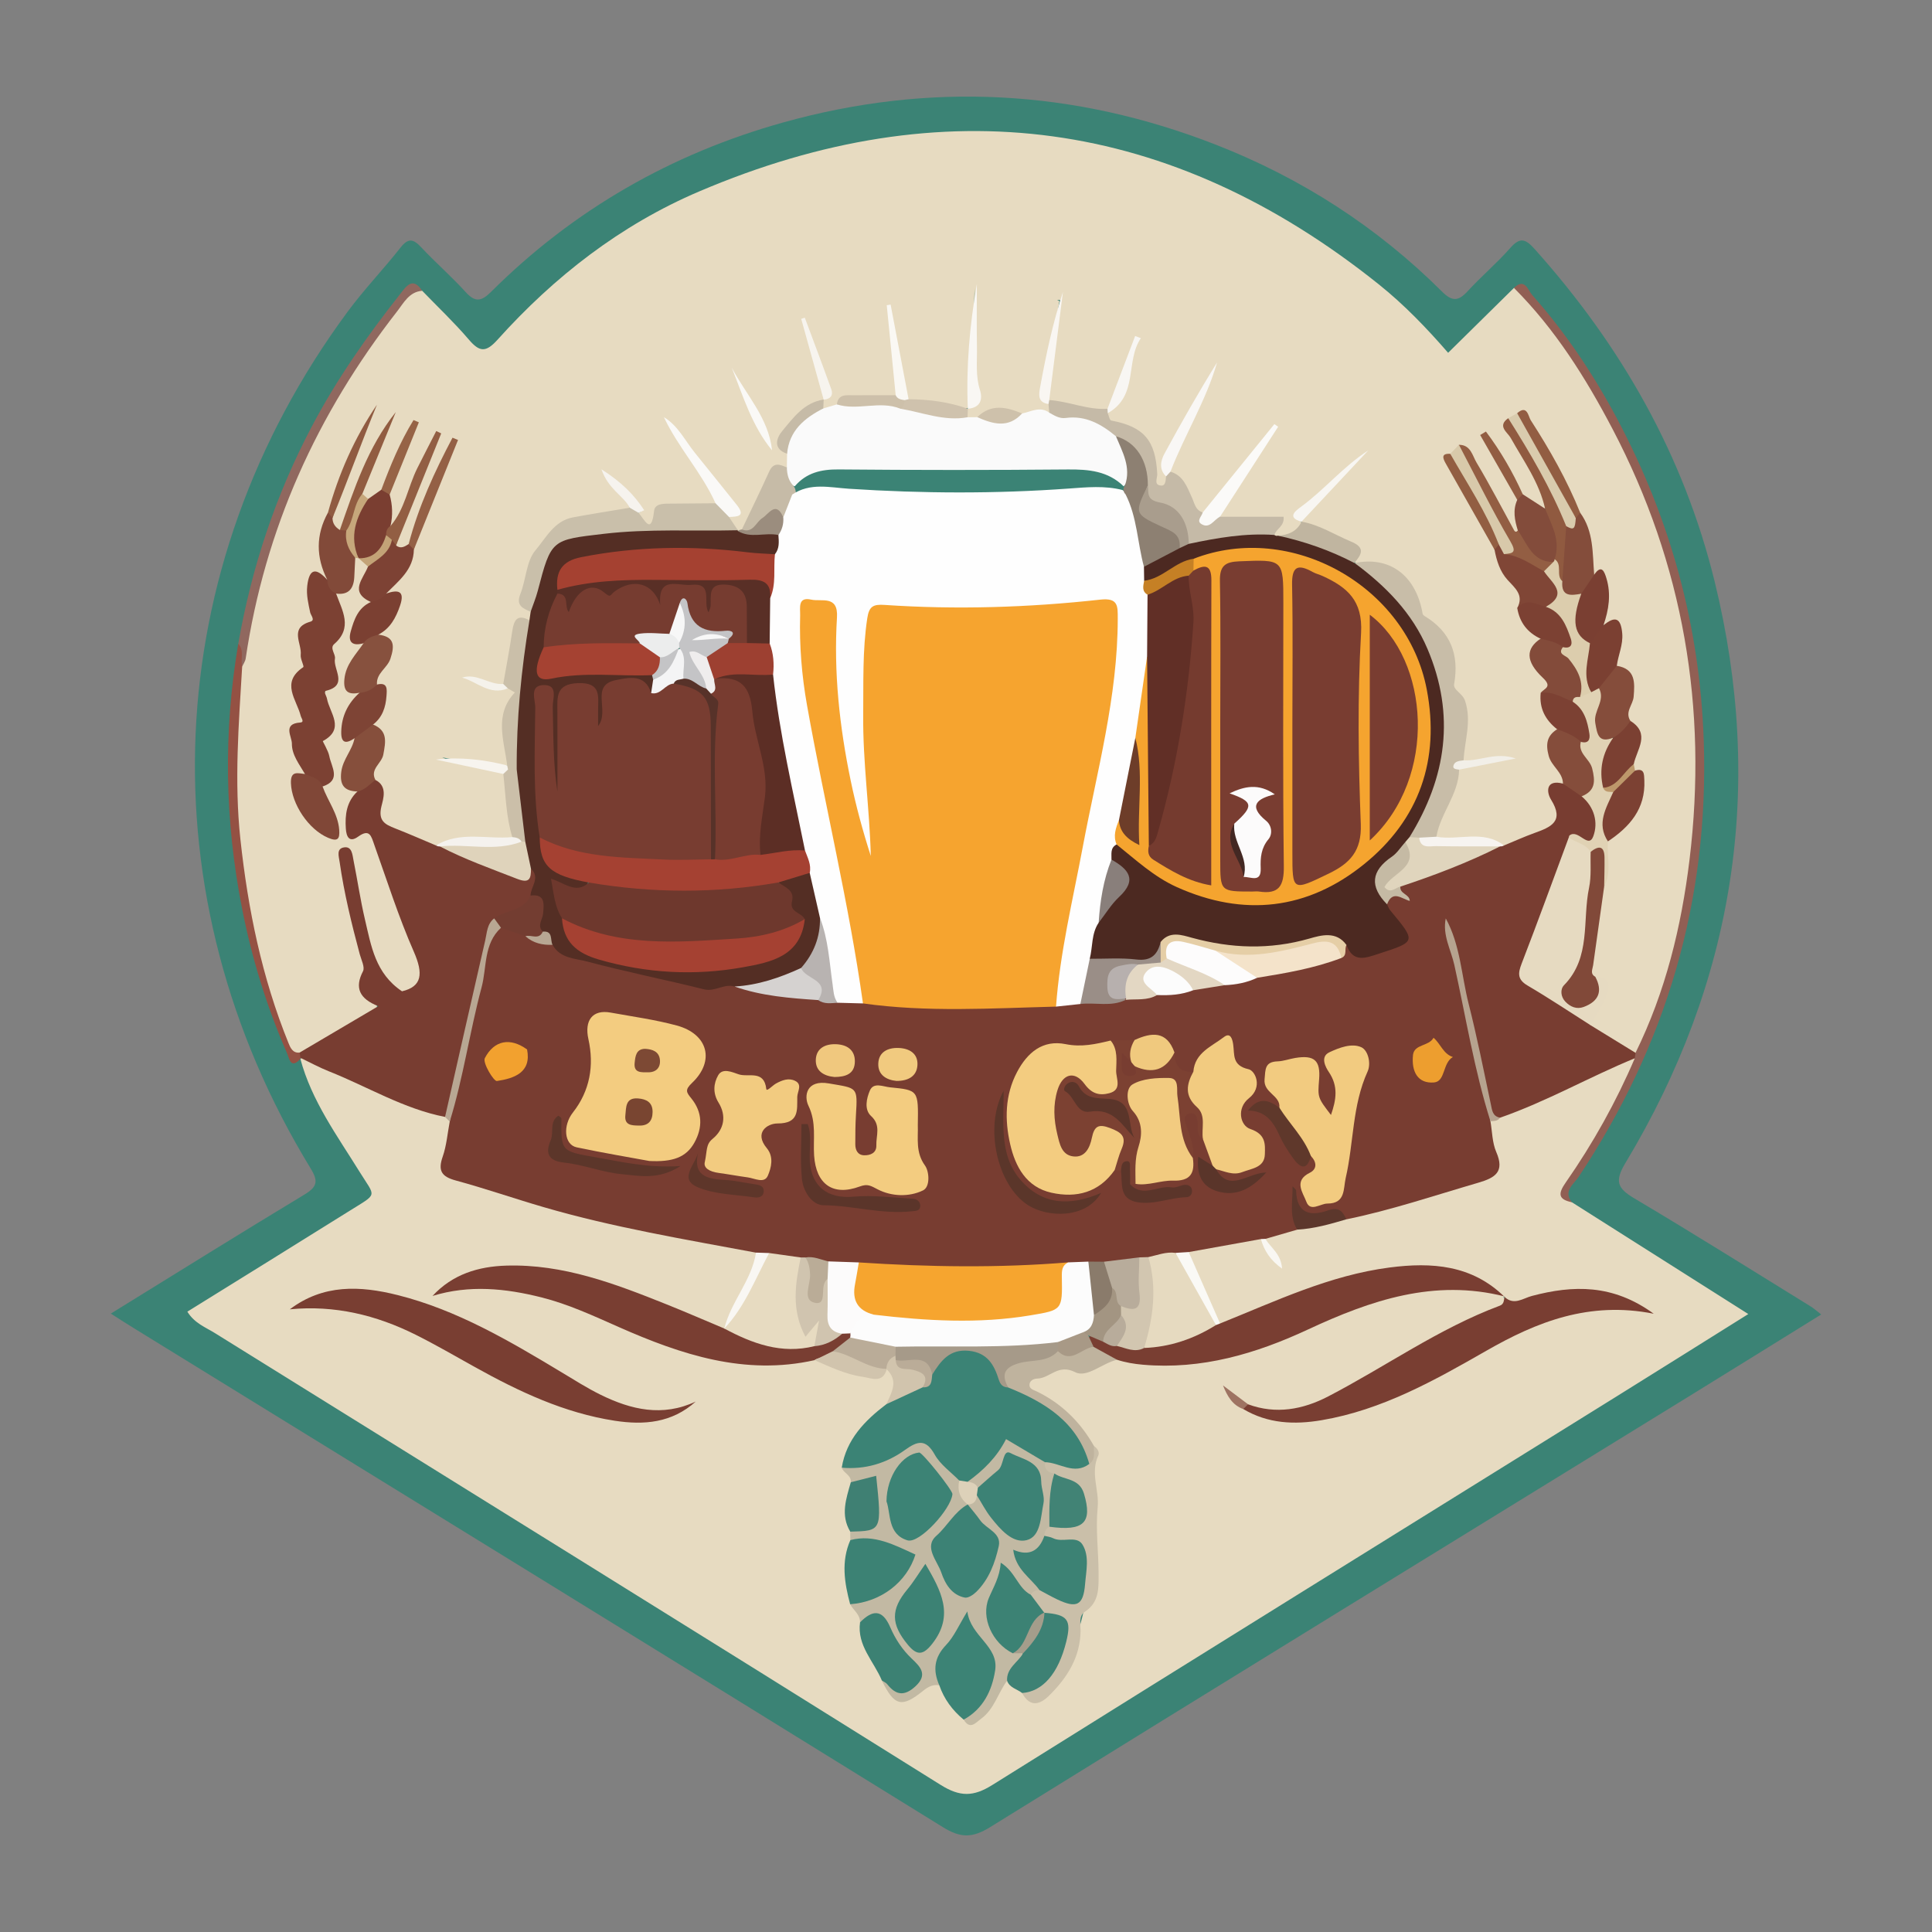 <?xml version="1.0" encoding="utf-8"?>
<!-- Generator: Adobe Illustrator 17.0.0, SVG Export Plug-In . SVG Version: 6.00 Build 0)  -->
<!DOCTYPE svg PUBLIC "-//W3C//DTD SVG 1.1//EN" "http://www.w3.org/Graphics/SVG/1.1/DTD/svg11.dtd">
<svg version="1.1" id="Layer_1" xmlns="http://www.w3.org/2000/svg" xmlns:xlink="http://www.w3.org/1999/xlink" x="0px" y="0px"
	 width="200px" height="200px" viewBox="0 0 200 200" enable-background="new 0 0 200 200" xml:space="preserve">
<rect x="0" y="0" width="200" height="200" fill="#808080" stroke="none"/>
<rect x="-207.667" width="200" height="200"/>
<rect x="212.333" width="200" height="200"/>
<g>
	<path fill="#3B8375" d="M11.47,135.984c6.84-4.219,13.417-8.324,20.054-12.328c1.307-0.789,1.445-1.37,0.648-2.675
		c-17.263-28.259-15.804-62.154,3.817-88.716c1.703-2.306,3.706-4.387,5.48-6.643c0.812-1.033,1.337-0.874,2.141-0.015
		c1.487,1.589,3.14,3.023,4.601,4.634c0.992,1.093,1.636,0.954,2.626-0.032c8.54-8.505,18.69-14.312,30.269-17.541
		c15.153-4.225,30.104-3.414,44.757,2.311c8.85,3.458,16.698,8.511,23.435,15.226c1.046,1.043,1.694,0.965,2.632-0.058
		c1.418-1.545,3.037-2.91,4.42-4.484c1.02-1.16,1.59-0.914,2.519,0.122c8.953,9.996,15.433,21.349,18.632,34.417
		c5.217,21.306,2.064,41.41-9.236,60.187c-1.145,1.903-0.83,2.628,0.936,3.676c6.134,3.638,12.173,7.435,18.244,11.179
		c0.31,0.191,0.583,0.443,1.085,0.83c-4.695,2.908-9.219,5.724-13.757,8.518c-24.099,14.836-48.217,29.64-72.27,44.55
		c-1.851,1.147-3.068,1.137-4.895,0.005c-27.88-17.262-55.812-34.44-83.731-51.64C13.157,137.065,12.447,136.604,11.47,135.984z"/>
	<path fill="#E7DBC1" d="M43.706,30.102c1.616,1.674,3.313,3.279,4.822,5.044c1.102,1.289,1.751,1.385,2.977,0.021
		c5.881-6.541,12.739-11.877,20.851-15.339c25.342-10.815,48.838-7.626,70.383,9.614c2.615,2.093,4.926,4.494,7.171,7.079
		c2.294-2.261,4.554-4.489,6.815-6.717c0.881-0.177,1.226,0.537,1.645,1.048c8.56,10.468,14.164,22.286,16.525,35.653
		c1.169,6.617,1.331,13.292,0.78,19.896c-0.656,7.852-2.41,15.56-5.972,22.719c-2.183-0.063-3.768-1.269-5.218-2.732
		c-0.202-1.014,0.369-1.828,0.837-2.592c0.759-1.239,0.394-2.006-0.757-2.625c-0.43-3.183,0.571-6.217,0.954-9.315
		c0.533-1.429,0.149-2.95,0.428-4.402c0.267-1.147,1.306-1.663,2.018-2.449c1.387-1.53,2.159-3.183,1.081-5.22
		c-0.091-0.204-0.151-0.417-0.185-0.637c-0.006-1.447,0.76-2.97-0.421-4.303c-0.434-0.637-0.279-1.317-0.074-1.961
		c0.515-1.617,0.186-2.923-1.288-3.864c-0.307-0.85,0.018-1.669,0.149-2.49c0.177-1.117-0.231-1.741-1.37-1.859
		c-0.429-1.378,0.249-2.768-0.05-4.154c-0.115-0.534-0.072-1.149-0.925-0.801c-0.642-0.24-0.713-0.79-0.64-1.331
		c0.237-1.757-0.302-3.338-1.016-4.888c-1.369-2.845-2.69-5.715-4.385-8.391c-0.405-0.64-0.65-1.419-1.451-1.712
		c-0.387,0.009-0.643,0.218-0.819,0.546c0.267,1.734,1.557,2.934,2.268,4.429c0.637,1.339,1.718,2.568,1.166,4.24
		c-1.191,0.261-1.857-0.573-2.601-1.244c-1.182-2.054-2.316-4.136-3.749-6.388c1.344,2.395,2.802,4.408,3.693,6.716
		c-0.078,1.071,0.171,2.134,0.087,3.205c-1.167,1.303-1.391-0.172-1.687-0.69c-1.03-1.8-1.891-3.695-3.016-5.446
		c-0.414-0.644-0.721-1.367-1.4-1.789c-0.385-0.018-0.665,0.163-0.879,0.465c1.175,3.296,3.398,6.054,4.663,9.292
		c0.456,1.412,0.978,2.821,2.167,3.771c0.948,0.757,0.731,1.56,0.42,2.452c0.163,1.376,1.576,2.03,1.903,3.306
		c-0.887,1.324-0.526,2.521,0.493,3.535c0.8,0.796,0.984,1.504,0.147,2.34c-0.45,1.445,0.924,2.228,1.23,3.394
		c-0.95,1.302-0.633,2.526,0.158,3.778c0.407,0.644,1.239,1.328,0.23,2.16c-0.937,0.647-0.552,1.509-0.365,2.326
		c0.192,0.835,0.092,1.59-0.7,2.037c-1.679,0.948-3.286,2.123-5.376,1.973c-2.112-1.046-4.519,0.02-6.642-0.932
		c-0.581-0.578-0.519-1.27-0.203-1.904c0.884-1.772,1.333-3.73,2.359-5.436c1.675-0.594,3.398-0.936,5.101-1.029
		c-1.398-0.169-2.778,0.633-4.244,0.512c-0.976-0.544-0.732-1.437-0.593-2.255c0.306-1.8,0.344-3.548-0.82-5.095
		c-0.37-0.492-0.247-0.995-0.244-1.535c0.012-2.256-0.722-4.223-2.482-5.711c-0.414-0.35-0.764-0.642-0.953-1.221
		c-1.053-3.235-2.782-4.553-5.971-4.675c-0.208-0.077-0.382-0.203-0.516-0.381c0.16-1.143-0.62-1.542-1.456-2.025
		c-1.312-0.759-2.932-0.925-4.019-2.101c-0.37-0.87,0.305-1.298,0.811-1.707c1.721-1.391,3.145-3.08,4.748-4.587
		c-1.64,1.519-3.084,3.24-4.847,4.637c-0.593,0.47-1.276,1-0.613,1.915c-0.348,1.234-1.197,1.658-2.407,1.5
		c-0.217-0.067-0.41-0.182-0.577-0.336c0.011-0.859-0.156-1.412-1.277-1.372c-1.375,0.049-2.796,0.286-4.135-0.314
		c-0.694-1.034,0.122-1.751,0.585-2.486c1.298-2.06,2.762-4.008,4.209-5.966c-1.774,2.134-3.131,4.588-5.06,6.601
		c-0.524,0.547-0.896,1.307-1.785,1.395c-1.934-0.836-1.892-3.198-3.384-4.376c-0.375-1.098,0.266-1.949,0.727-2.826
		c1.281-2.44,2.518-4.901,3.687-7.394c-1.261,2.542-2.46,5.115-3.883,7.576c-0.599,1.035-1.085,2.069-0.516,3.281
		c-0.019,0.597-0.254,1.125-0.874,1.17c-0.722,0.052-0.794-0.628-0.862-1.132c-0.162-1.207-0.082-2.448-0.927-3.494
		c-0.778-0.963-1.462-1.98-2.881-2.046c-0.696-0.033-1.183-0.351-1.009-1.179c2.045-1.76,1.773-4.521,2.764-6.334
		c0.221-0.646-0.254-0.509,0.055-0.478c0.033,0.003,0.031,0.079-0.02,0.221c-0.52,1.453-0.876,2.958-1.393,4.412
		c-0.287,0.806-0.591,1.613-1.511,1.937c-2.078,0.395-3.985-0.099-5.795-1.095c-0.9-1.037-0.086-2.083,0.03-3.105
		c0.275-2.429,0.654-4.848,1.141-7.246c0.083-0.302-0.502-0.018-0.196-0.075c0.096-0.018,0.132,0.049,0.104,0.199
		c-0.543,2.878-0.815,5.801-1.438,8.666c-0.134,0.618-0.179,1.241,0.381,1.716c0.252,0.297,0.286,0.627,0.151,0.983
		c-0.933,0.607-1.991,0.379-3.005,0.448c-1.6-0.304-3.178-0.349-4.689,0.408c-0.388,0.043-0.736-0.033-1.009-0.335
		c-0.137-0.395-0.089-0.74,0.269-1.001c0.373-0.419,0.638-0.901,0.544-1.469c-0.576-3.47,0.135-6.939,0.035-10.875
		c-0.063,4.079-0.428,7.688-0.144,11.305c0.03,0.38-0.192,0.739-0.45,1.041c-2.159,0.752-4.146-0.231-6.193-0.608
		c-1.03-0.946-0.742-2.292-1.056-3.459c-0.526-1.958-0.422-4.012-1.111-5.94c0.699,2.06,0.619,4.241,1.161,6.335
		c0.203,0.785,0.301,1.693-0.242,2.469c-0.946,0.753-2.079,0.471-3.144,0.568c-0.909,0.083-1.888-0.203-2.677,0.511
		c-0.526,0.351-1.061,0.668-1.727,0.396c-0.287-0.273-0.342-0.592-0.184-0.95c1.044-1.031,0.14-2.041-0.154-2.961
		c-0.544-1.701-1.118-3.385-1.487-5.003c0.17,2.585,2.055,4.898,1.913,7.687c-0.996,1.078-2.297,1.802-3.297,2.894
		c-0.846,0.925-1.152,1.797-0.336,2.862c0.164,0.43,0.178,0.855-0.04,1.272c-2.196,0.852-2.525,3.126-3.627,4.805
		c-0.411,0.626-0.392,1.51-1.131,1.96c-0.108,0.03-0.215,0.057-0.323,0.087c-0.111-0.015-0.222-0.033-0.334-0.048
		c-0.63-0.351-1.088-0.805-0.954-1.608c0.74-1.086-0.194-1.732-0.722-2.394c-1.675-2.102-3.258-4.267-4.8-6.465
		c1.144,1.819,2.549,3.46,3.686,5.282c0.457,0.732,1.284,1.469,0.434,2.463c-1.101,0.558-2.288,0.317-3.442,0.361
		c-0.954,0.036-1.763,0.111-2.378,1.09c-0.866,1.379-1.612,0.762-2.148-0.387c-0.351-0.397,0.788-0.347,0.246-0.782
		c-0.825-0.663-1.467-1.509-2.211-2.142c0.383,0.696,1.654,1.039,1.081,2.282c-1.041,0.58-2.194,0.789-3.351,0.87
		c-3.711,0.261-6.825,4.051-7.214,7.515c-0.097,0.863,0.27,1.493,0.615,2.18c0.086,0.34,0.051,0.663-0.138,0.963
		c-1.421,0.369-1.422,1.612-1.67,2.707c-0.299,1.318-0.022,2.799-1.09,3.903c-1.71,0.077-1.71,0.077-3.897-0.845
		c1.522,0.485,2.924,1.502,4.688,0.929c0.3,0.11,0.747,0.354,0.602,0.589c-1.491,2.411-0.532,5.119-0.99,7.647
		c-2.484,0.37-4.795-0.5-6.874-0.826c1.864,0.948,4.555,0.119,6.572,1.723c0.765,2.149,1.191,4.336,0.738,6.62
		c-0.932,0.732-2.04,0.538-3.089,0.526c-1.537-0.018-3.048,0.079-4.517,0.552c-2.225,0.114-3.952-1.136-5.751-2.157
		c-0.744-0.422-0.937-1.174-0.877-2.007c0.066-0.923,0.174-1.863-0.482-2.658c-0.38-0.805-0.051-1.528,0.326-2.204
		c0.722-1.295,0.637-2.497-0.278-3.652c0.213-1.342,1.701-2.577,0.334-4.05c-0.65-0.853,0.016-1.473,0.442-2.056
		c0.878-1.2,0.791-2.244-0.297-3.231c0.157-0.988,1.017-1.526,1.494-2.313c0.565-0.932,0.367-1.572-0.526-2.089
		c0.575-1.72,2.326-2.789,2.586-4.683c1.343-3.273,2.284-6.714,4.123-9.779c-1.849,2.977-2.74,6.362-4.103,9.549
		c-0.565,0.506-1.132,0.872-1.715,0.026c0.811-3.531,2.446-6.734,3.703-9.651c-1.217,1.971-1.89,4.64-3.04,7.095
		c-0.389,0.831-0.651,1.581-1.413,0.287c-0.254-0.904-0.194-1.825-0.155-2.744c0.392-2.262,1.683-4.179,2.435-6.233
		c-0.872,1.79-1.616,3.709-2.516,5.562c-0.439,0.572-0.932,1.052-1.722,1.042c-0.367-0.087-0.6-0.32-0.727-0.667
		c0.188-2.54,1.633-4.608,2.512-6.78c-1.227,2.35-2.252,4.89-3.05,7.533c-0.328,1.085-0.47,2.302-1.495,3.066
		c-0.874-0.018-1.22-0.505-1.184-1.33c1.177-3.569,2.531-7.068,4.222-10.427c-1.688,3.204-2.927,6.599-4.139,10.006
		c-1.008,2.204-0.21,4.44-0.121,6.663c-1.572,0.262-1.954,1.171-1.509,2.629c0.273,0.894,0.406,1.783-0.444,2.566
		c-0.631,0.581-0.44,1.45-0.371,2.212c0.085,0.934,0.215,1.834-0.487,2.638c-0.503,0.576-0.468,1.306-0.249,1.991
		c0.442,1.385,0.785,2.599-0.097,4.115c-0.698,1.2,0.962,2.528,0.781,3.971c-1.315,0.717-0.904,1.768-0.502,2.778
		c0.555,1.395,1.417,2.525,2.978,3.111c0.635-1.746-1.405-2.895-0.924-4.527c0.402-0.69,0.643-1.446,0.423-2.218
		c-0.386-1.353-1.205-2.685,0.09-3.99c-1.126-2.404,0.662-4.684,0.297-7.056c-0.071-0.461-0.193-0.989,0.075-1.362
		c1.176-1.64,0.793-3.356,0.351-5.089c0.771-1.13,1.953-2.051,1.858-3.63c0.09-0.202,0.222-0.369,0.399-0.502
		c0.217-0.056,0.433-0.055,0.648,0.007c0.532,0.226,0.943,0.554,0.991,1.184c-0.549,1.262-0.41,2.47,0.3,3.632
		c-0.737,1.292-2.653,2.318-0.931,4.161c0.147,0.848-0.489,1.371-0.846,2.003c-0.621,1.099-0.676,2.118,0.322,3.037
		c0.3,0.965-0.548,1.52-0.816,2.283c-0.305,0.864-0.822,1.761,0.484,2.281c0.633,0.458,0.346,1.007,0.027,1.414
		c-1.298,1.656-0.995,3.134,0.386,4.543c-0.217,0.746-0.716,1.386-0.817,2.175c-0.098,0.766-0.035,1.469,0.957,1.488
		c1.287,0.025,1.677,0.933,2.03,1.913c1.397,3.874,2.767,7.759,4.257,11.598c0.629,1.621,0.224,2.691-1.273,3.458
		c-0.882,0.452-1.48,0.366-2.163-0.515c-1.361-1.752-2.343-3.623-2.833-5.794c-0.53-2.349-1.1-4.688-1.52-7.061
		c0.186,2.338,0.706,4.619,1.285,6.883c0.442,1.729,1.091,3.413,0.792,5.253c-0.063,0.388-0.027,0.84,0.232,1.117
		c1.605,1.714,0.434,2.608-1,3.362c-2.18,1.147-4.134,2.757-6.628,3.278c-1.458-0.827-1.475-2.496-1.962-3.773
		c-2.317-6.062-3.53-12.377-4.168-18.854c-0.342-3.477-0.296-6.928-0.38-10.392c-0.056-2.315,0.725-4.573,0.496-6.9
		c1.105-4.957,1.946-9.972,3.668-14.79c3.057-8.552,7.462-16.325,13.145-23.387C41.991,30.482,42.537,29.606,43.706,30.102z"/>
	<path fill="#E7DBC1" d="M162.722,124.457c6,3.802,11.999,7.604,18.262,11.573c-4.692,2.935-9.145,5.735-13.611,8.512
		c-21.554,13.402-43.125,26.776-64.643,40.236c-1.962,1.227-3.341,1.256-5.371-0.016c-24.999-15.653-50.073-31.184-75.117-46.764
		c-0.966-0.601-2.105-1.012-2.848-2.215c5.627-3.495,11.23-6.955,16.811-10.448c2.966-1.857,2.682-1.342,1.007-4.048
		c-2.314-3.737-4.955-7.323-6.116-11.672c0.093-0.065,0.187-0.129,0.28-0.194c4.649,1.445,8.926,3.813,13.492,5.466
		c0.507,0.184,0.996,0.42,1.511,0.592c0.321,0.206,0.492,0.512,0.586,0.871c0.132,0.626,0.012,1.235-0.105,1.848
		c-0.558,2.935-0.56,2.953,2.353,3.92c8.723,2.895,17.633,5.019,26.72,6.397c0.853,0.129,1.697,0.242,2.359,0.872
		c0.415,0.535,0.477,1.166,0.207,1.731c-1.076,2.251-1.812,4.693-3.584,6.565c-1.094,0.385-1.935-0.303-2.85-0.68
		c-5.098-2.098-10.15-4.318-15.678-5.119c-3.844-0.557-5.972-0.331-9.526,1.304c1.752-0.394,3.487-0.535,5.282-0.208
		c1.833,0.335,3.685,0.539,5.464,1.136c1.767,0.593,3.518,1.209,5.217,1.995c5.594,2.589,11.272,4.871,17.634,4.546
		c1.246-0.064,2.454-0.36,3.695-0.394c1.599,0.206,2.942,1.18,4.523,1.488c1.069,0.208,2.087,0.343,3.117-0.087
		c1.922,1.074,1.258,2.42,0.4,3.788c-1.022,1.362-2.455,2.355-3.425,3.764c-0.532,0.773-0.879,1.633-0.832,2.602
		c0.268,0.595,0.603,1.168,0.572,1.854c-0.255,1.604-0.47,3.208-0.086,4.824c0.052,0.359,0.048,0.717,0.002,1.074
		c-0.266,1.995-0.444,3.988,0.155,5.959c0.276,0.767,0.829,1.423,0.919,2.264c-0.053,2.267,1.584,3.888,2.259,5.875
		c1.283,2.243,1.477,2.311,3.447,1c0.67-0.446,1.311-0.854,2.147-0.475c1.012,1.049,1.594,2.45,2.765,3.363
		c1.519,0.329,1.829-1.013,2.501-1.825c0.558-0.674,0.641-1.771,1.758-1.943c0.788,0.219,1.36,0.765,1.961,1.271
		c0.628,0.581,1.24,0.547,1.846-0.035c0.448-0.43,0.893-0.859,1.249-1.378c2.041-2.977,2.709-6.582,3.427-9.894
		c0.665-3.066,0.579-6.604-0.202-9.869c-0.318-1.328,0.933-2.558,0.064-3.844c-1.159-2.4-3.153-3.968-5.328-5.356
		c-1.66-1.06-1.612-1.421,0.004-2.552c1.201-0.84,2.164-1.404,3.829-0.783c1.504,0.56,2.992-1.117,4.677-1.041
		c6.857,1.167,13.225-0.548,19.393-3.33c4.036-1.82,8.07-3.505,12.56-3.992c2.723-0.295,5.232-0.059,7.668,1.132
		c0.934,1.096-0.033,1.564-0.757,1.864c-6.047,2.499-11.436,6.219-17.222,9.195c-2.563,1.318-5.254,1.869-8.056,0.673
		c-0.624-0.284-1.258-0.558-1.734-1.085c0.382,0.493,0.931,0.747,1.465,1.026c4.103,1.7,8.098,0.704,12.053-0.543
		c4.629-1.46,8.708-4.064,12.953-6.333c3.982-2.129,8.097-3.988,12.785-3.874c0.776,0.019,1.551,0.005,2.302,0.242
		c-5.214-1.636-5.459-1.647-10.904-0.404c-0.992,0.226-2.001,0.584-2.674-0.597c-4.426-2.64-9.107-3.262-14.127-2.039
		c-4.17,1.016-8.199,2.379-12.1,4.15c-0.984,0.447-1.938,1.019-3.096,0.834c-1.703-2.365-3.442-4.717-3.407-7.841
		c2.169-1.333,4.646-1.265,7.044-1.552c0.927,0.463,1.126,1.553,1.824,2.098c-0.115-0.661-1.428-0.95-0.789-2.013
		c0.93-0.831,2.18-0.694,3.255-1.088c1.6-0.429,3.249-0.647,4.832-1.148c4.298-1.038,8.558-2.211,12.748-3.629
		c2.676-0.905,2.679-0.915,2.141-3.595c-0.153-0.764-0.345-1.52-0.008-2.283c0.246-0.443,0.651-0.7,1.074-0.939
		c3.857-1.618,7.675-3.32,11.405-5.221c0.804-0.41,1.591-1.029,2.608-0.671c0.572,1.075-0.181,1.885-0.61,2.711
		c-1.842,3.544-3.676,7.097-5.995,10.363C161.968,123.211,161.601,123.875,162.722,124.457z"/>
	<path fill="#915F54" d="M162.722,124.457c-1.47-0.299-1.419-0.927-0.634-2.052c2.815-4.038,5.206-8.324,7.146-12.855
		c-0.143-0.209-0.118-0.396,0.075-0.561c3.11-6.318,4.749-13.064,5.591-19.999c1.9-15.66-0.629-30.579-7.971-44.581
		c-2.77-5.284-5.942-10.338-10.204-14.603c1.124-1.096,1.47,0.263,1.88,0.725c3.463,3.9,6.355,8.224,8.795,12.814
		c5.534,10.409,8.57,21.467,8.972,33.329c0.56,16.511-3.858,31.475-12.959,45.164C162.919,122.579,161.791,123.286,162.722,124.457z
		"/>
	<path fill="#90685F" d="M43.706,30.102c-1.356,0.108-1.909,1.25-2.596,2.131c-8.297,10.635-13.694,22.543-15.677,35.938
		c-0.043,0.287-0.238,0.552-0.363,0.827c-0.628-0.7,0.023-1.621-0.405-2.356c1.383-7.899,3.876-15.416,7.627-22.519
		c2.576-4.879,5.722-9.368,9.132-13.683C42.004,29.706,42.706,28.563,43.706,30.102z"/>
	<path fill="#945143" d="M24.664,66.642c0.656,0.695,0.211,1.58,0.405,2.355c-0.355,5.953-0.831,11.879-0.184,17.873
		c0.785,7.275,2.231,14.343,4.986,21.123c0.167,0.411,0.42,1.06,1.146,0.967c0.139,0.102,0.199,0.218,0.18,0.347
		c-0.02,0.136-0.05,0.203-0.088,0.203c0,0-0.012,0.103-0.013,0.104c-1.016,1.112-1.141-0.037-1.383-0.591
		c-2.112-4.824-3.646-9.841-4.659-14.997C23.267,84.932,23.11,75.794,24.664,66.642z"/>
	<path fill="#783D31" d="M31.11,109.511c-0.03-0.184-0.061-0.367-0.092-0.551c2.588-1.526,5.176-3.051,8.145-4.802
		c-1.952-0.762-2.481-1.896-1.587-3.613c0.219-0.42-0.179-1.182-0.338-1.775c-0.842-3.144-1.616-6.302-2.078-9.529
		c-0.087-0.608-0.371-1.405,0.478-1.523c0.802-0.111,0.841,0.762,0.957,1.34c0.411,2.049,0.711,4.122,1.191,6.154
		c0.641,2.715,1.066,5.554,3.83,7.407c2.075-0.487,2.224-1.818,1.225-4.094c-1.582-3.602-2.777-7.374-4.101-11.087
		c-0.312-0.876-0.464-1.694-1.67-0.827c-0.927,0.667-1.215-0.018-1.27-0.837c-0.096-1.43,0.075-2.786,1.198-3.84
		c0.484-0.614,0.855-1.405,1.866-1.196c1.279,0.648,0.804,1.977,0.621,2.733c-0.361,1.49,0.349,1.867,1.417,2.283
		c1.422,0.555,2.819,1.173,4.227,1.764c0.203-0.102,0.41-0.11,0.621-0.024c2.18,0.357,4.042,1.562,6.083,2.295
		c1.133,0.407,2.204,0.721,3.322,0.033c1.188,0.873,0.539,1.914,0.277,2.923c-0.657,1.811-2.654,1.897-3.859,3.006
		c-1.405,3.123-1.663,6.544-2.553,9.8c-0.71,2.595-1.112,5.268-1.812,7.871c-0.223,0.827-0.384,1.658-1.134,2.201
		c-4.295-0.836-8.019-3.132-12.02-4.719C33.045,110.506,32.089,109.979,31.11,109.511z"/>
	<path fill="#783D31" d="M169.309,108.989c-0.025,0.187-0.049,0.374-0.074,0.561c-4.701,1.93-9.13,4.477-13.943,6.153
		c-1.444,0.343-1.438-0.783-1.634-1.65c-1.085-4.813-2.154-9.629-3.218-14.447c-0.282-1.279-0.475-2.582-1.104-3.753
		c-1.1-1.005-2.663-1.266-3.74-2.312c-0.409-0.558-0.949-1.073-0.646-1.876c3.144-1.915,6.648-2.966,10.085-4.179
		c0.225-0.071,0.447-0.059,0.664,0.034c1.049-0.433,2.085-0.904,3.151-1.289c1.692-0.611,3.126-1.19,1.712-3.457
		c-0.493-0.791-0.545-2.123,1.236-1.654c0.932,0.072,1.692,0.525,2.41,1.078c0.369,0.281,0.668,0.627,0.881,1.035
		c1.291,2.485,0.495,4.007-2.195,4.238c-1.894,3.917-2.969,8.143-4.693,12.118c-0.518,1.195,0.25,1.822,1.108,2.479
		c1.768,1.353,3.994,2.108,5.316,4.044C166.186,107.07,167.747,108.03,169.309,108.989z"/>
	<path fill="#4C2921" d="M131.927,55.379c0.11,0.092,0.233,0.116,0.369,0.072c2.942,0.079,5.82,0.335,7.899,2.826l0.039,0.011
		c5.378,2.497,8.034,7.061,9.327,12.553c1.334,5.67,0.058,10.898-3.068,15.732c-0.201,0.276-0.425,0.534-0.645,0.794
		c-0.434,0.541-0.83,1.114-1.296,1.633c-1.996,2.225-1.994,2.227-0.269,4.623c3.195,4.357,3.025,4.722-2.216,5.943
		c-1.6,0.373-2.518-0.25-3.296-1.46c-1.039-0.812-2.219-0.638-3.325-0.328c-3.822,1.072-7.63,0.909-11.451,0.049
		c-1.131-0.255-2.269-0.559-3.317,0.258c-0.589,1.391-1.678,1.908-3.127,1.814c-1.515-0.098-3.063,0.271-4.545-0.311
		c-1.252-1.326-0.346-2.598,0.096-3.881c0.385-0.661,0.794-1.327,1.328-1.871c1.588-1.617,2.137-3.266,0.353-5.101
		c-0.068-0.644,0.054-1.181,0.78-1.372c1.578,0.211,2.496,1.505,3.704,2.308c7.065,4.695,14.838,4.613,21.451-0.614
		c9.319-7.366,8.945-21.219-0.494-28.155c-4.98-3.659-10.477-4.454-16.36-2.571c-1.151,0.379-2.206,0.963-3.256,1.551
		c-0.737,0.412-1.465,0.818-2.312,0.273c-0.326-0.423-0.352-0.891-0.207-1.385c0.866-1.492,2.572-1.656,3.879-2.458
		c0.444-0.246,0.901-0.459,1.392-0.597C126.192,54.97,129.014,53.975,131.927,55.379z"/>
	<path fill="#542E24" d="M54.919,92.709c0.018-0.926,1.048-1.835,0.048-2.779c-1.102-0.658-1.081-1.78-1.182-2.853
		c-0.394-2.517-0.772-5.035-0.821-7.591c0.04-2.516-0.345-4.961,0.538-7.55c0.486-1.424-0.055-3.463,0.236-5.224
		c0.153-0.925,0.255-1.861,1.07-2.498c0.041-0.294,0.082-0.589,0.124-0.883c0.085-5.897,1.606-8.212,7.212-8.685
		c3.852-0.325,7.706-0.337,11.562-0.411c0.955-0.018,1.851,0.176,2.681,0.657l-0.026,0.066c1.451,0.141,2.991-0.747,4.359,0.376
		c0.447,0.844,0.408,1.6-0.404,2.213c-1.03,0.487-2.102,0.316-3.178,0.208c-5.157-0.518-10.307-0.526-15.438,0.307
		c-1.67,0.271-3.196,0.755-3.513,2.757c-0.008,0.249-0.04,0.495-0.078,0.739c-0.587,1.846-1.113,3.709-1.408,5.63
		c-0.398,2.263-0.4,2.182,1.79,2.144c3.006-0.053,6.039-0.552,9.016,0.347c0.196,0.185,0.326,0.406,0.397,0.665
		c0.095,0.551,0.021,1.054-0.406,1.456c-0.584,0.066-1.009-0.349-1.519-0.506c-1.847-0.567-2.605-0.102-2.912,1.757
		c-0.051,0.307,0.048-0.071-0.024,0.231c-0.183,0.767,0.123,2.033-0.951,2.038c-0.832,0.004-0.734-1.193-0.844-1.932
		c-0.129-0.864-0.184-1.798-1.388-1.764c-1.294,0.036-1.405,1.03-1.442,1.988c-0.084,2.173,0.026,4.349-0.062,6.521
		c-0.033,0.814,0.095,2.164-0.803,2.158c-1.145-0.008-0.914-1.389-0.957-2.254c-0.123-2.475,0.074-4.96-0.279-7.434
		c-0.32,4.53-0.448,9.058,0.174,13.581c-0.29,2.317,0.82,3.649,2.98,4.263c0.518,0.147,1.034,0.322,1.45,0.693
		c-0.526,2.184-1.916,1.092-3.119,0.84c0.174,1.106,0.506,2.193,0.869,3.273c0.516,2.029,1.892,2.999,3.865,3.554
		c4.954,1.394,9.928,1.556,14.941,0.545c2.231-0.45,4.453-1.057,4.97-3.802c-0.782-1.393-1.53-2.8-1.879-4.38
		c1.001-0.808,2.054-1.4,3.393-0.848c0.776,1.464,1.363,2.986,1.444,4.667c0.08,2.181-0.683,4.022-2.24,5.543
		c-2.126,1.655-4.72,1.774-7.221,2.203c-1.767,0.411-3.477,0.159-5.234-0.229c-3.678-0.812-7.379-1.526-10.989-2.617
		c-0.951-0.287-1.935-0.553-2.598-1.389c-0.64-0.493-0.126-1.676-1.161-1.943C54.797,95.493,56.349,93.699,54.919,92.709z"/>
	<path fill="#FAFAFA" d="M100.158,43.195c0.336-0.003,0.672-0.007,1.008-0.01c1.538-0.231,3.12,0.077,4.639-0.381
		c0.934-0.187,1.855-0.785,2.816-0.086c2.867-0.486,5.366,0.169,7.37,2.372c0.815,1.708,1.99,3.395,0.336,5.26
		c-1.622-1.588-3.616-1.77-5.774-1.751c-7.911,0.07-15.823,0.069-23.734-0.003c-1.816-0.017-3.339,0.34-4.542,1.74
		c-1.146-0.278-1.334-0.962-0.822-1.941c0.008-0.475,0.016-0.95,0.024-1.425c-0.474-2.338,1.08-4.282,3.747-4.689
		c0.468-0.139,0.936-0.278,1.404-0.417c2.179-0.482,4.361-0.717,6.552-0.067C95.479,42.397,97.936,42.214,100.158,43.195z"/>
	<path fill="#E6DAC1" d="M164.625,106.111c-2.156-1.368-4.281-2.79-6.482-4.082c-1.069-0.628-1.016-1.264-0.621-2.284
		c1.674-4.329,3.257-8.693,4.873-13.044c1.081,0.128,2.064,0.432,2.63,1.478c0.313,4.638-0.013,9.189-1.982,13.491
		c-0.267,0.584-0.64,1.207,0.109,1.59c0.802,0.41,1.293-0.114,1.547-0.866c0.145-0.429,0.083-0.928,0.444-1.282
		c1.6-0.005,1.518,1.073,1.137,2.041C165.871,104.195,165.188,105.13,164.625,106.111z"/>
	<path fill="#7C4133" d="M31.57,80.124c-0.577-1-1.366-1.97-1.354-3.145c0.008-0.729-0.991-2.055,0.857-2.182
		c0.475-0.033,0.124-0.433,0.061-0.682c-0.424-1.696-2.116-3.453,0.256-5.049c0.131-0.088-0.311-0.847-0.26-1.267
		c0.142-1.184-1.223-2.806,0.99-3.44c0.549-0.157,0.056-0.645-0.011-0.966c-0.188-0.906-0.412-1.795-0.303-2.744
		c0.215-1.87,0.946-1.868,2.073-0.624c0.615,0.276,0.711,0.885,0.915,1.425c0.633,1.765,1.759,3.525-0.2,5.225
		c-0.488,0.424,0.163,1.044,0.079,1.508c-0.202,1.116,1.404,2.756-0.914,3.323c-0.304,0.074,0.036,0.525,0.087,0.806
		c0.27,1.487,1.932,3.127-0.425,4.403c-0.038,0.021,0.564,0.994,0.669,1.56c0.209,1.118,1.28,2.491-0.696,3.142
		C32.688,81.125,31.763,81.14,31.57,80.124z"/>
	<path fill="#C8BDA8" d="M145.915,86.656c3.823-6.185,4.755-12.65,1.861-19.474c-1.588-3.745-4.331-6.52-7.541-8.894
		c3.528-0.734,6.226,1.176,6.983,4.97c0.044,0.221,0.02,0.374,0.261,0.52c2.682,1.617,3.592,3.973,3.052,7.036
		c-0.111,0.631,0.864,0.934,1.129,1.726c0.715,2.137-0.052,4.123-0.149,6.17c-0.119,0.339-0.476,0.564-0.466,0.965
		c-0.046,2.564-1.933,4.505-2.351,6.943c-0.464,0.584-1.106,0.603-1.769,0.564C146.527,87.123,146.17,86.987,145.915,86.656z"/>
	<path fill="#C9BFAA" d="M76.386,54.89c-4.622,0.112-9.245-0.172-13.869,0.37c-5.431,0.637-5.449,0.543-6.85,5.914
		c-0.191,0.732-0.488,1.437-0.736,2.155c-0.802-0.352-1.546-0.631-1.063-1.841c0.596-1.496,0.607-3.397,1.569-4.529
		c1.066-1.254,1.934-3.037,3.854-3.396c1.961-0.367,3.935-0.671,5.903-1.002c0.503-0.172,0.761,0.078,0.904,0.526
		c0.618,0.663,1.324,2.41,1.611-0.195c0.081-0.733,0.88-0.749,1.508-0.755c1.618-0.017,3.236-0.026,4.854-0.039
		c1.003-0.057,1.494,0.39,1.393,1.418C75.772,53.973,76.079,54.432,76.386,54.89z"/>
	<path fill="#C5BAA7" d="M115.525,45.165c-1.508-1.248-3.132-2.178-5.197-1.897c-0.66,0.09-1.176-0.253-1.709-0.549
		c-0.025-0.299-0.051-0.597-0.076-0.895c-0.122-0.164-0.098-0.301,0.074-0.412c2.035,0.136,3.955,1.039,6.03,0.908
		c0.115,0.094,0.157,0.192,0.126,0.295c-0.031,0.104-0.065,0.157-0.1,0.157c0.116,0.263,0.195,0.728,0.355,0.759
		c3.391,0.64,4.601,2.05,4.769,5.547c0.02,0.414-0.414,1.18,0.462,1.188c0.396,0.004,0.421-0.563,0.448-0.947
		c-0.183-0.475,0.052-0.561,0.456-0.49c1.334,0.384,1.723,1.592,2.215,2.656c0.285,0.615,0.357,1.321,1.129,1.562
		c0.403,0.929,1.233,0.135,1.789,0.444c2.19,0,4.38,0,6.579,0c0.119,1-0.788,1.238-0.948,1.888c-3.01-0.213-5.945,0.301-8.868,0.922
		c-1.025-1.673-1.703-3.628-4.046-4.079c-0.735-0.142-0.674-1.116-0.729-1.806C118.456,48.092,117.123,46.559,115.525,45.165z"/>
	<path fill="#814939" d="M165.143,101.112c0.793,1.493,0.367,2.538-1.187,3.123c-0.739,0.278-1.388-0.004-1.903-0.535
		c-0.497-0.512-0.558-1.293-0.142-1.717c2.817-2.877,1.877-6.693,2.588-10.084c0.251-1.198,0.121-2.477,0.165-3.718
		c0.626-1.049,1.302-1.269,1.502,0.162c0.156,1.117,0.214,2.301-0.104,3.437c-0.379,2.712-0.753,5.425-1.141,8.136
		C164.859,100.35,164.582,100.803,165.143,101.112z"/>
	<path fill="#E0D2B4" d="M166.062,91.78c0.014-1,0.052-2.001,0.037-3c-0.019-1.249-0.599-1.255-1.434-0.599
		c-0.529-0.841-1.532-0.956-2.269-1.479c0.025-0.073,0.027-0.172,0.077-0.214c0.886-0.726,1.955,1.438,2.459,0.097
		c0.535-1.424,0.129-3.034-1.204-4.149c0.736-1.427,0.705-2.792-0.226-4.148c-0.331-0.482-0.642-1.064-0.16-1.67
		c1.289-1.6-0.337-2.639-0.756-3.91c-0.044-0.534,0.314-0.77,0.715-0.977c0.394-0.182,0.804-0.326,1.219-0.457
		c0.418-0.123,0.836-0.252,1.28-0.147c0.977,0.816,0.188,1.695,0.082,2.546c-0.134,1.074-0.426,2.196,1.054,2.615
		c0.397,1.638-1.119,3.135-0.345,4.798c0.149,0.397,0.471,0.714,0.537,1.15c-0.118,1.636-0.785,3.195-0.676,4.863
		C166.316,88.659,166.861,90.275,166.062,91.78z"/>
	<path fill="#CABFA9" d="M54.808,64.213c-0.852,5.113-1.347,10.257-1.318,15.445c-0.252,0.268-0.547,0.286-0.869,0.149
		c-0.116-0.107-0.172-0.227-0.168-0.359c0.004-0.138,0.021-0.208,0.051-0.208c-0.318-2.579-1.385-5.237,0.793-7.554
		c-0.241-0.141-0.482-0.282-0.723-0.424c-0.482,0.18-0.568-0.05-0.478-0.462c0.315-1.816,0.665-3.626,0.931-5.449
		C53.193,64.217,53.526,63.52,54.808,64.213z"/>
	<path fill="#854D3B" d="M167.005,76.365c-1.545,0.613-1.663-0.38-1.862-1.521c-0.221-1.265,1.086-2.322,0.379-3.601
		c0.01-1.256,0.579-2.067,1.849-2.319c1.953,0.321,1.864,1.734,1.744,3.199c-0.069,0.842-0.938,1.574-0.337,2.501
		C168.77,75.799,168.2,76.4,167.005,76.365z"/>
	<path fill="#834B3A" d="M163.559,72.162c-0.377-0.042-0.712-0.017-0.753,0.475c-1.291,0.376-2.312-0.229-3.313-0.91
		c0.35-0.467,1.259-0.586,0.225-1.559c-1.839-1.731-1.757-3.039-0.241-4.051c1.02-0.583,1.779-0.103,2.483,0.607
		c0.462,0.984,1.37,1.672,1.805,2.672C164.178,70.345,164.435,71.301,163.559,72.162z"/>
	<path fill="#864F3C" d="M38.864,80.74c-0.596,0.439-1.082,1.049-1.866,1.196c-1.323-0.044-1.846-0.623-1.672-2.025
		c0.163-1.316,1.138-2.243,1.375-3.487c0.056-1.262,0.812-1.581,1.92-1.423c1.538,0.643,1.305,1.78,1.061,3.109
		C39.51,79.044,38.264,79.613,38.864,80.74z"/>
	<path fill="#824A39" d="M34.796,61.45c-0.613-0.277-0.896-0.766-0.915-1.425c-1.174-2.33-1.203-4.649,0.067-6.955
		c0.439-0.067,0.71,0.014,0.475,0.54c-0.007,0.574,0.287,0.967,0.757,1.253c0.205-0.157,0.421-0.175,0.65-0.055
		c0.699,0.853,0.977,1.842,0.945,2.931c-0.033,0.678-0.06,1.356-0.101,2.034C36.602,60.948,36.07,61.617,34.796,61.45z"/>
	<path fill="#854D3B" d="M163.646,76.793c-0.326,1.204,0.916,1.741,1.173,2.752c0.341,1.343,0.337,2.323-1.092,2.892
		c-0.643-0.439-1.286-0.878-1.929-1.317c-0.015-1.191-1.183-1.771-1.477-2.872c-0.323-1.208-0.201-2.08,0.87-2.755
		C162.42,75.15,163.29,75.486,163.646,76.793z"/>
	<path fill="#844D3B" d="M163.582,53.082c1.411,1.926,1.267,4.204,1.447,6.408c0.345,1.103-0.384,1.644-1.134,2.178
		c-1.794,0.803-2.586,0.066-2.682-1.745c-0.096-1.778,0.231-3.524,0.416-5.279c0.497-0.309,0.965-0.652,1.2-1.225
		C163.02,53.171,163.228,52.962,163.582,53.082z"/>
	<path fill="#804636" d="M157.066,62.944c0.719-1.346-0.232-2.061-1.013-2.923c-0.778-0.859-1.125-1.976-1.339-3.115
		c-0.202-0.393,0.001-0.59,0.347-0.719c0.462,0.026,0.772,0.34,1.117,0.587c1.569,0.429,2.945,1.217,4.194,2.248
		c1.73,2.45,1.681,3.068-0.314,4.074C159.057,63.14,158.064,62.984,157.066,62.944z"/>
	<path fill="#804737" d="M31.57,80.124c0.694,0.311,1.518,0.438,1.825,1.294c0.534,1.504,1.588,2.799,1.719,4.471
		c0.079,1.003-0.179,1.251-1.151,0.838c-2.034-0.863-3.769-3.494-3.846-5.644C30.069,79.736,30.834,80.054,31.57,80.124z"/>
	<path fill="#834C3B" d="M157.126,54.917c-0.325-1.051-0.544-2.105-0.06-3.172c-0.168-0.543,0.084-0.675,0.568-0.58
		c0.771,0.498,1.543,0.995,2.314,1.493c1.447,0.928,1.943,2.974,1.282,5.283c-0.114,0.215-0.276,0.379-0.488,0.498
		C158.475,58.24,157.524,57.313,157.126,54.917z"/>
	<path fill="#87513E" d="M37.213,71.721c-1.124,0.209-1.687-0.073-1.563-1.398c0.146-1.561,1.19-2.563,1.984-3.735
		c0.063-1.065,0.656-1.22,1.53-0.89c1.667,0.205,1.708,1.104,1.254,2.485c-0.327,0.996-1.494,1.504-1.392,2.679
		C38.795,71.937,38.174,72.189,37.213,71.721z"/>
	<path fill="#7D4234" d="M38.389,62.321c-2.288-1.047-0.779-2.4-0.295-3.67c0.587-1.191,1.38-2.203,2.522-2.914
		c0.367,0.116,0.565,0.322,0.382,0.727c0.482,0.383,0.894,0.126,1.306-0.141c0.474-0.091,0.722,0.034,0.539,0.567
		c-0.031,2.096-1.58,3.237-2.858,4.549C39.873,62.492,39.292,62.698,38.389,62.321z"/>
	<path fill="#7A3E31" d="M38.112,51.651c0.453-0.317,0.906-0.634,1.359-0.951c0.559-0.302,0.695,0.128,0.865,0.499
		c0.3,1.075,0.341,2.158,0.09,3.248c-0.264,0.407,0.046,0.895-0.184,1.308c-0.659,1.256-1.257,2.608-3.111,2.039l-0.023-0.021
		C35.65,55.174,35.978,53.174,38.112,51.651z"/>
	<path fill="#7B4032" d="M167.371,68.924c-0.616,0.773-1.232,1.546-1.849,2.319c-0.267,0.139-0.534,0.278-0.801,0.416
		c-1.336-1.469-1.08-3.151-0.654-4.857c0.329-0.977,0.825-1.803,1.921-2.068c1.184-0.977,1.8-0.821,1.944,0.83
		C168.037,66.762,167.514,67.799,167.371,68.924z"/>
	<path fill="#7C4133" d="M166.45,87.099c-1.215-1.854-0.172-3.464,0.554-5.108c0.319-1.178,1.054-1.935,2.254-2.22
		c0.979-0.289,0.936,0.386,0.964,1.011C170.353,83.719,168.713,85.594,166.45,87.099z"/>
	<path fill="#7A3F32" d="M165.988,64.734c-0.466,0.616-0.931,1.232-1.397,1.848c-1.912,0.471-1.888-0.979-2.016-2.131
		c-0.127-1.141-0.111-2.317,1.119-2.99c0.445-0.657,0.89-1.313,1.335-1.97c0.778-1.133,1.066-0.28,1.263,0.363
		C166.799,61.505,166.541,63.135,165.988,64.734z"/>
	<path fill="#C6BBA7" d="M81.454,48.394c0.019,0.664,0.147,1.291,0.603,1.809c0.274,0.274,0.337,0.619,0.334,0.987
		c-0.183,0.893-0.18,1.871-1.083,2.446c-0.95-0.152-1.732,0.095-2.42,0.822c-0.564,0.597-1.249,1.124-2.094,0.354
		c0.947-1.996,1.922-3.979,2.83-5.993C80.083,47.803,80.738,48.076,81.454,48.394z"/>
	<path fill="#7B4032" d="M167.005,76.365c0.744-0.424,1.307-1.032,1.772-1.74c2.132,1.338,0.655,2.957,0.347,4.484
		c-0.79,1.159-1.301,2.677-3.162,2.455C165.502,79.668,165.886,77.943,167.005,76.365z"/>
	<path fill="#7E4435" d="M37.213,71.721c0.715-0.053,1.325-0.327,1.814-0.859c1.135-0.271,1.029,0.518,0.982,1.191
		c-0.081,1.153-0.419,2.204-1.387,2.948c-0.64,0.474-1.28,0.948-1.92,1.422c-0.869,0.589-1.41,0.554-1.377-0.69
		C35.367,74.115,36.02,72.793,37.213,71.721z"/>
	<path fill="#7B4032" d="M38.389,62.321c0.628-0.12,1.213-0.319,1.596-0.883c1.229-0.414,1.964-0.3,1.421,1.278
		c-0.427,1.242-1.014,2.349-2.241,2.982c-0.588,0.163-1.178,0.322-1.53,0.89c-1.101,0.311-1.653-0.056-1.328-1.218
		C36.652,64.138,37.069,62.909,38.389,62.321z"/>
	<path fill="#905A40" d="M160.929,57.886c0.667-1.929-0.316-3.549-0.981-5.228c-0.603-2.726-2.235-4.946-3.56-7.322
		c-0.327-0.587-1.431-1.215-0.259-2.044c1.067,0.338,1.465,1.308,1.998,2.14c1.415,2.21,2.573,4.561,3.692,6.929
		c0.304,0.644,0.94,1.3,0.315,2.108c-0.134,1.898-0.269,3.796-0.403,5.693C160.28,59.82,161.159,58.658,160.929,57.886z"/>
	<path fill="#7C4133" d="M163.646,76.793c-0.694-0.668-1.572-0.989-2.455-1.301c-1.22-0.96-1.865-2.179-1.698-3.764
		c1.243-0.203,2.238,0.5,3.313,0.91c1.198,0.777,1.522,2.023,1.726,3.308C164.63,76.563,164.42,77.011,163.646,76.793z"/>
	<path fill="#7C4133" d="M157.066,62.944c0.943-1.063,1.961-0.386,2.961-0.129c1.91,0.253,3.475,2.392,2.859,3.967
		c-0.202,0.517-0.64,0.595-1.091,0.207c-0.679-0.538-1.505-0.685-2.317-0.871C158.116,65.484,157.306,64.43,157.066,62.944z"/>
	<path fill="#935E43" d="M157.126,54.917c0.985,1.356,1.475,3.27,3.673,3.258c0.264,0.908-0.437,0.849-0.965,0.964
		c-1.33-0.713-2.562-1.653-4.144-1.776c0.594-0.729,0.026-1.294-0.281-1.882c-1.21-2.319-2.336-4.682-3.713-6.914
		c-0.459-0.745-1.203-1.484-0.667-2.521c1.221-0.01,1.394,1.124,1.82,1.836c1.378,2.304,2.613,4.694,3.908,7.048
		c0.032,0.058,0.124,0.119,0.185,0.116C157.005,55.043,157.064,54.964,157.126,54.917z"/>
	<path fill="#C0B5A0" d="M140.196,58.277c-2.503-1.306-5.143-2.228-7.899-2.826c1.056-0.069,1.948-0.414,2.436-1.443l0.004-0.007
		c1.863,0.323,3.433,1.362,5.139,2.07C141.386,56.697,140.941,57.42,140.196,58.277z"/>
	<path fill="#FBFAF8" d="M126.297,53.491c-0.637,0.295-1.062,1.303-1.937,0.754c-0.523-0.329,0.041-0.796,0.147-1.197
		c2.472-3.047,4.943-6.095,7.414-9.142c0.131,0.09,0.262,0.179,0.393,0.269C130.308,47.28,128.303,50.385,126.297,53.491z"/>
	<path fill="#FAF9F7" d="M75.466,53.515c-0.465-0.472-0.929-0.945-1.394-1.417c-1.429-3.176-3.844-5.736-5.345-8.913
		c1.452,0.866,2.18,2.415,3.203,3.685c1.449,1.799,2.903,3.594,4.343,5.4C77.227,53.463,76.335,53.488,75.466,53.515z"/>
	<path fill="#D9CBAD" d="M162.134,54.469c-1.594-3.945-3.742-7.592-6.005-11.177c0.309-0.172,0.617-0.344,0.926-0.517
		c2.895,3.13,4.613,6.917,6.071,10.85C163.05,54.792,162.923,54.9,162.134,54.469z"/>
	<path fill="#D8C9AA" d="M151.028,46.046c1.752,3.334,3.408,6.724,5.309,9.971c0.685,1.171,0.338,1.264-0.648,1.346
		c-0.178-0.332-0.356-0.664-0.534-0.996c-1.808-3.057-3.881-5.972-5.022-9.387C150.432,46.669,150.73,46.358,151.028,46.046z"/>
	<path fill="#F9F7F5" d="M121.164,48.828c-0.152,0.163-0.304,0.327-0.456,0.49c-0.744-0.74-0.567-1.611-0.159-2.364
		c1.73-3.188,3.525-6.34,5.442-9.434C124.846,41.492,122.644,45.007,121.164,48.828z"/>
	<path fill="#915C41" d="M35.85,54.929c-0.223-0.022-0.446-0.044-0.669-0.065c1.483-4.263,2.886-8.563,5.79-12.204
		c-1.154,2.821-2.308,5.642-3.461,8.463C37.051,52.433,37.041,53.938,35.85,54.929z"/>
	<path fill="#F9F7F3" d="M100.189,42.31c-0.187-4.318,0.19-8.61,0.935-12.917c0,2.197-0.028,4.394,0.01,6.59
		c0.025,1.457-0.155,2.918,0.306,4.369c0.321,1.01,0.04,1.862-1.247,1.96L100.189,42.31z"/>
	<path fill="#925E43" d="M39.976,55.392c-0.011-0.392,0.087-0.731,0.451-0.944c1.491-1.74,1.794-4.03,2.783-6.003
		c0.641-1.279,1.299-2.55,1.95-3.824c0.171,0.082,0.342,0.164,0.514,0.246c-1.559,3.865-3.117,7.73-4.675,11.595
		c-0.142-0.192-0.285-0.385-0.427-0.578C40.211,55.915,40.169,55.563,39.976,55.392z"/>
	<path fill="#925D42" d="M163.126,53.626c-2.024-3.617-4.047-7.234-6.071-10.85c1.049-0.921,1.153,0.334,1.407,0.727
		c1.969,3.049,3.759,6.202,5.12,9.58C163.43,53.263,163.278,53.445,163.126,53.626z"/>
	<path fill="#905B41" d="M34.423,53.61c-0.158-0.18-0.317-0.36-0.475-0.54c1.099-3.991,2.738-7.737,5.073-11.175
		C37.425,45.783,36.008,49.73,34.423,53.61z"/>
	<path fill="#946045" d="M42.843,56.89c-0.18-0.189-0.36-0.378-0.539-0.567c1.022-3.889,2.683-7.493,4.539-11.012
		c0.191,0.078,0.382,0.155,0.572,0.233C45.891,49.326,44.367,53.108,42.843,56.89z"/>
	<path fill="#CBBFA9" d="M52.592,79.658c0.299,0,0.598,0,0.898,0c0.296,2.493,0.592,4.986,0.888,7.478
		c-0.132,0.143-0.292,0.192-0.482,0.15c-0.349-0.125-0.669-0.29-0.861-0.629c-0.659-2.129-0.679-4.349-0.934-6.536
		C52.164,79.86,52.32,79.698,52.592,79.658z"/>
	<path fill="#F9F6F2" d="M108.617,41.412c-0.026,0.137-0.05,0.275-0.073,0.412c-1.209-0.152-0.984-1.116-0.86-1.797
		c0.601-3.297,1.296-6.578,2.351-9.802C109.563,33.954,109.09,37.683,108.617,41.412z"/>
	<path fill="#CFC2AD" d="M100.158,43.195c-2.412,0.438-4.649-0.502-6.956-0.887c-0.035-0.387,0.094-0.716,0.354-0.998
		c0.17-0.094,0.338-0.092,0.501,0.018c2.094,0.014,4.149,0.274,6.132,0.983c0,0,0.004,0.002,0.004,0.002
		C100.181,42.606,100.169,42.9,100.158,43.195z"/>
	<path fill="#FAF8F3" d="M94.057,41.327c-0.138,0.032-0.275,0.064-0.412,0.097c-0.543,0.251-0.966,0.287-0.925-0.514
		c-0.308-3.105-0.616-6.209-0.924-9.314c0.134-0.021,0.267-0.043,0.401-0.064C92.816,34.797,93.436,38.062,94.057,41.327z"/>
	<path fill="#925E42" d="M150.133,46.981c1.753,3.087,3.745,6.045,5.022,9.387c-0.147,0.179-0.294,0.359-0.44,0.538
		c-1.688-2.979-3.378-5.957-5.06-8.939C149.353,47.432,149.172,46.92,150.133,46.981z"/>
	<path fill="#FAF9F6" d="M79.923,46.62c-2.075-2.513-2.993-5.604-4.174-8.565C77.227,40.867,79.562,43.25,79.923,46.62z"/>
	<path fill="#F8F6F2" d="M134.732,54.008c-1.595-0.445-0.566-1.166-0.058-1.539c2.449-1.796,4.368-4.162,6.969-5.844
		c-2.303,2.459-4.605,4.917-6.908,7.376C134.736,54.001,134.732,54.008,134.732,54.008z"/>
	<path fill="#F7F4F0" d="M146.909,86.716c0.595-0.032,1.189-0.065,1.784-0.097c2.321,0.411,4.845-0.751,7.006,0.902
		c-0.127,0.075-0.264,0.108-0.411,0.098c-2.232,0.591-4.498,0.945-6.798,0.612C147.723,88.12,146.402,88.284,146.909,86.716z"/>
	<path fill="#F8F6F3" d="M114.673,42.771c-0.006-0.151-0.015-0.301-0.026-0.452c0.954-2.512,1.909-5.023,2.863-7.535
		c0.197,0.074,0.394,0.149,0.591,0.223C116.464,37.411,117.893,40.957,114.673,42.771z"/>
	<path fill="#F5F2EE" d="M53.034,86.657c0.381,0.033,0.743,0.104,0.961,0.47c-0.234,1.279-1.313,1.07-2.155,1.158
		c-2.141,0.222-4.235-0.132-6.305-0.663c-0.146,0.008-0.282-0.026-0.407-0.102C47.629,86,50.395,86.905,53.034,86.657z"/>
	<path fill="#966346" d="M40.337,51.2c-0.288-0.167-0.577-0.333-0.865-0.499c0.936-2.494,1.939-4.954,3.336-7.216
		c0.184,0.077,0.368,0.155,0.552,0.232C42.352,46.211,41.344,48.706,40.337,51.2z"/>
	<path fill="#C6BBA7" d="M85.225,42.281c-1.954,1-3.533,2.299-3.747,4.689c-1.489-0.499-1.109-1.623-0.501-2.353
		c1.155-1.387,2.27-2.951,4.285-3.254l0.006,0.004C85.254,41.672,85.239,41.976,85.225,42.281z"/>
	<path fill="#CDC0AA" d="M92.719,40.91c0.18,0.403,0.555,0.455,0.926,0.513c-0.009,0.364-0.089,0.692-0.442,0.883
		c-2.142-0.867-4.418,0.239-6.573-0.443c0.146-1.12,1.009-0.938,1.748-0.945C89.824,40.905,91.271,40.912,92.719,40.91z"/>
	<path fill="#9B8D7E" d="M76.794,54.812c1.192,0.43,1.44-0.759,2.137-1.192c0.622-0.386,1.403-1.837,2.155-0.067
		c0.549,0.809,0.331,1.407-0.506,1.833c-1.391-0.299-2.883,0.394-4.221-0.43C76.495,54.878,76.64,54.83,76.794,54.812z"/>
	<path fill="#F7F4EE" d="M85.262,41.363c-0.773-2.784-1.547-5.569-2.32-8.353c0.123-0.042,0.247-0.084,0.37-0.126
		c0.917,2.467,1.852,4.928,2.741,7.405c0.231,0.643-0.091,1.034-0.785,1.079C85.268,41.367,85.262,41.363,85.262,41.363z"/>
	<path fill="#925D42" d="M157.634,51.165c-0.189,0.193-0.378,0.387-0.568,0.58c-1.28-2.237-2.559-4.475-3.839-6.712
		c0.198-0.12,0.396-0.24,0.594-0.361C155.33,46.678,156.589,48.851,157.634,51.165z"/>
	<path fill="#F7F4EE" d="M52.592,79.658c-0.164,0.154-0.327,0.309-0.491,0.463c-2.325-0.497-4.649-0.993-6.974-1.49
		c2.519-0.297,4.964,0.001,7.377,0.609C52.536,79.379,52.566,79.518,52.592,79.658z"/>
	<path fill="#CEC1AB" d="M105.804,42.803c-1.428,1.566-3.024,1.093-4.639,0.381C102.606,41.764,104.192,42.129,105.804,42.803z"/>
	<path fill="#F6F3EE" d="M66.098,53.086c-0.301-0.175-0.603-0.35-0.904-0.526c-0.678-1.276-2.204-1.88-2.935-3.982
		c2.103,1.342,3.39,2.651,4.432,4.242C66.494,52.91,66.296,52.998,66.098,53.086z"/>
	<path fill="#F2EFE8" d="M151.044,79.674c-0.264-0.045-0.674-0.046-0.589-0.398c0.118-0.488,0.628-0.509,1.055-0.567
		c1.688,0.113,3.297-0.904,5.404-0.191C154.735,78.947,152.89,79.311,151.044,79.674z"/>
	<path fill="#C6A77B" d="M35.85,54.929c0.832-1.147,0.702-2.714,1.659-3.806c0.201,0.176,0.402,0.353,0.603,0.529
		c-1.274,1.887-1.96,3.87-1.003,6.123c-0.113,0.008-0.225-0.004-0.334-0.035C36.074,56.931,35.685,56.021,35.85,54.929z"/>
	<path fill="#F5F2EB" d="M52.096,70.801c0.159,0.154,0.318,0.308,0.478,0.462c-1.883,0.778-3.174-0.698-4.745-1.115
		C49.39,69.649,50.616,70.917,52.096,70.801z"/>
	<path fill="#C3A377" d="M39.976,55.392c0.198,0.164,0.396,0.328,0.595,0.493c-0.272,1.417-1.488,1.99-2.476,2.766
		c-0.321-0.285-0.642-0.571-0.963-0.856C38.774,57.816,39.539,56.798,39.976,55.392z"/>
	<path fill="#BD986B" d="M165.963,81.563c1.559-0.168,2.082-1.669,3.162-2.455c0.044,0.221,0.088,0.442,0.132,0.663
		c-0.751,0.74-1.503,1.48-2.254,2.22C166.619,81.941,166.16,82.071,165.963,81.563z"/>
	<path fill="#783D31" d="M57.199,97.806c0.784,1.431,2.358,1.403,3.612,1.739c3.992,1.067,8.055,1.866,12.066,2.869
		c1.144,0.286,2.076-0.618,3.162-0.29c2.881,0.111,5.741,0.428,8.588,0.88c0.737,0.237,1.492,0.324,2.265,0.257
		c0.949-0.031,1.896,0.024,2.845,0.025c6.417,0.813,12.865,0.155,19.291,0.424c0.953,0.019,1.843-0.413,2.794-0.41
		c1.527-0.115,3.077,0.183,4.589-0.242c1.099-0.258,2.244-0.237,3.331-0.568c1.228-0.124,2.453-0.273,3.663-0.53
		c1.092-0.075,2.149-0.376,3.231-0.512c1.179-0.119,2.323-0.409,3.456-0.746c2.701-0.646,5.435-1.152,8.115-1.876
		c0.502-0.203,0.729-0.736,1.182-0.999c0.695,1.882,1.981,1.344,3.349,0.9c3.881-1.259,3.888-1.229,1.165-4.504
		c-0.142-0.17-0.21-0.401-0.313-0.604c0.528-1.804,1.439-1.074,2.348-0.355c1.242,0.603,2.485,1.207,3.727,1.81
		c1.691,6.965,3.259,13.957,4.624,20.994c0.187,1.067,0.182,2.217,0.602,3.183c0.899,2.067-0.113,2.675-1.873,3.188
		c-4.534,1.321-9.011,2.84-13.648,3.788c-1.035-0.597-2.116-0.323-3.182-0.144c-1.244,0.209-1.972-0.19-2.008-1.544
		c0.02,0.918,0.333,1.831,0.104,2.756c-1.098,0.318-2.196,0.636-3.294,0.954c-0.147,0.189-0.302,0.186-0.464,0.02
		c-2.49,0.448-4.98,0.896-7.47,1.344c-0.355,0.376-0.815,0.516-1.307,0.583c-0.953,0.089-1.873,0.386-2.83,0.462
		c-0.36,0.04-0.722,0.039-1.083,0.061c-1.215,0.17-2.412,0.474-3.651,0.452c-0.512,0.03-1.024-0.003-1.537,0.006
		c-0.672,0.041-1.343,0.081-2.016,0.06c-7.147,0.792-14.295,0.744-21.443,0.06c-1.047-0.156-2.111-0.035-3.16-0.154
		c-0.867-0.036-1.674-0.421-2.546-0.435c-0.24,0.001-0.48-0.01-0.72-0.019c-1.086,0.008-2.139-0.216-3.191-0.454
		c-0.495-0.053-0.925-0.254-1.311-0.561c-7.368-1.379-14.769-2.609-21.98-4.711c-3.042-0.886-6.039-1.929-9.095-2.758
		c-1.464-0.397-1.872-0.998-1.361-2.46c0.404-1.155,0.499-2.417,0.731-3.632c0.762-5.173,2.102-10.223,3.299-15.301
		c0.397-1.685,0.224-3.563,1.482-4.999c1.175-0.472,2.147,0.136,3.148,0.59C55.346,96.947,56.42,97.095,57.199,97.806z"/>
	<path fill="#3B8375" d="M87.137,151.933c0.479-2.937,2.384-4.872,4.621-6.574c0.933-1.06,2.198-1.594,3.435-2.171
		c0.655-0.241,0.821-0.862,1.084-1.409c2.381-3.464,5.203-3.441,7.379,0.062c0.284,0.457,0.494,0.962,0.971,1.266
		c2.294,1.272,4.711,2.344,6.477,4.41c1.076,1.26,2.028,2.527,1.878,4.303c-1.432,1.445-2.975,0.431-4.483,0.209
		c-1.38-0.515-2.501-1.961-3.805-2.018c-1.373-0.059-1.71,2.079-2.968,2.805c-0.53,0.306-0.998,0.717-1.606,0.885
		c-0.343,0.066-0.676,0.038-1.001-0.092c-1.065-0.652-1.938-1.547-2.646-2.534c-0.835-1.163-1.553-1.05-2.68-0.394
		C91.757,151.866,89.646,153.085,87.137,151.933z"/>
	<path fill="#C2B9A3" d="M100.166,153.395c1.623-1.176,3.038-2.547,3.98-4.419c1.397,0.828,2.711,1.608,4.026,2.388
		c0.147,0.584,0.884,0.652,1.062,1.21c0.31,1.779,0.07,3.533-0.246,5.284c-0.112,0.42-0.262,0.829-0.407,1.238
		c-0.42,1.236-1.132,2.175-2.553,2.274c0.217,1.401,1.914,1.832,1.711,3.277c-0.287,0.37-0.671,0.559-1.128,0.616
		c-1.257-0.09-1.555-1.389-2.427-1.973c-2.144,3.445-1.914,5.314,0.876,7.279c0.318,0.123,0.607,0.286,0.822,0.56
		c-0.076,1.221-0.718,2.119-1.631,2.862c-0.943,1.27-1.319,2.925-2.671,3.92c-0.593,0.436-1.151,1.198-1.824,0.104
		c0.449-1.169,1.445-1.982,1.994-3.096c0.803-1.631,1.182-3.157-0.398-4.598c-0.561-0.511-0.857-1.271-1.354-2.031
		c-1.478,1.853-2.722,3.729-2.763,6.168c-0.645-0.101-1.136,0.14-1.646,0.552c-2.246,1.815-3.007,1.614-4.303-1.047
		c1.022-0.491,2.224,1.421,3.091-0.137c0.796-1.43-0.826-1.955-1.349-2.889c-0.3-0.537-0.779-0.99-1.013-1.555
		c-0.581-1.403-1.625-1.718-2.986-1.436c0.024-0.824-0.684-1.249-1.023-1.875c1.741-1.108,3.84-1.653,5.166-3.424
		c0.554-0.74,0.891-1.175-0.22-1.738c-0.969-0.491-1.793-1.181-3.004-0.962c-0.671,0.121-1.411,0.136-1.922-0.515
		c-0.004-0.292-0.007-0.584-0.011-0.876c0.631-0.942,2.593-0.278,2.489-2.184c-0.09-1.658-0.251-3.083-2.431-2.928
		c0.079-0.747-0.746-0.932-0.939-1.51c2.412,0.215,4.611-0.443,6.544-1.831c1.284-0.922,2.148-1.201,3.086,0.478
		c0.581,1.039,1.67,1.795,2.531,2.678c0.443,0.74,0.934,1.459,1,2.358c-0.484,0.973-1.02,1.904-1.78,2.703
		c-1.56,1.64-1.319,4.387,0.467,5.81c0.39,0.311,0.784,0.479,1.281,0.316c1.716-0.561,2.78-4.538,1.614-5.977
		c-0.662-0.817-1.768-1.343-1.764-2.612c0.331-0.425,0.504-0.997,1.098-1.177c1.283,0.57,1.59,2.015,2.593,2.867
		c2.022,1.719,2.758,1.517,3.419-1.015c0.351-1.343,0.309-2.627-0.379-3.817c-0.873-1.511-2.053-1.569-3.119-0.198
		c-0.638,0.822-1.345,1.496-2.453,1.567C100.803,154.019,100.413,153.821,100.166,153.395z"/>
	<path fill="#793E32" d="M84.32,140.803c-7.215,1.622-13.804-0.574-20.248-3.421c-2.627-1.161-5.232-2.374-8.014-3.075
		c-3.713-0.936-7.474-1.325-11.284-0.153c2.086-2.249,4.744-3.05,7.639-3.138c5.883-0.178,11.251,1.87,16.583,4.008
		c2.007,0.804,3.99,1.667,5.984,2.504c0.111-0.012,0.223-0.023,0.334-0.037c2.104,0.378,4.038,1.407,6.209,1.571
		c0.851,0.064,1.672,0.147,2.492-0.117c1.072-0.235,2-0.83,3.017-1.206c0.335-0.08,0.658-0.058,0.965,0.109
		c0.157,0.167,0.223,0.368,0.214,0.596c-0.324,0.891-1.146,1.262-1.842,1.765C85.808,140.826,84.925,140.329,84.32,140.803z"/>
	<path fill="#793E32" d="M129.2,145.373c2.891,1.065,5.679,0.541,8.284-0.811c5.952-3.088,11.449-7.036,17.785-9.401
		c0.471-0.176,0.387-0.609,0.507-0.951l-0.031,0.037c0.967,0.934,1.92,0.15,2.825-0.089c4.284-1.135,8.403-1.241,12.623,1.839
		c-6.69-1.328-12.127,0.854-17.324,3.83c-5.402,3.093-10.803,6.13-17.056,7.191c-2.834,0.481-5.566,0.359-8.109-1.153
		C128.602,145.432,128.708,145.208,129.2,145.373z"/>
	<path fill="#793E32" d="M155.776,134.211c-7.295-1.852-13.86,0.382-20.373,3.417c-5.378,2.507-11.012,4.178-17.087,3.647
		c-0.926-0.081-1.812-0.228-2.685-0.514c-0.901-0.315-1.937-0.327-2.605-1.166c-0.276-0.362-0.506-0.736-0.267-1.213
		c0.535-0.348,1.056-0.152,1.577,0.038c0.489,0.195,0.988,0.362,1.507,0.467c0.81,0.207,1.618,0.434,2.47,0.279
		c2.553-0.42,4.967-1.278,7.334-2.293c0.234-0.033,0.453,0.009,0.656,0.133c5.728-2.302,11.334-4.991,17.551-5.795
		c4.35-0.563,8.516-0.279,11.891,3.036C155.744,134.248,155.776,134.211,155.776,134.211z"/>
	<path fill="#793E32" d="M72.021,145.089c-2.468,2.216-5.353,2.452-8.385,1.985c-5.224-0.804-9.912-3.017-14.474-5.556
		c-2.033-1.131-4.047-2.304-6.126-3.343c-4.085-2.041-8.394-3.087-13.034-2.635c3.463-2.616,7.266-2.453,11.165-1.473
		c6.18,1.553,11.587,4.757,16.975,7.997c1.33,0.8,2.645,1.638,4.034,2.321C65.329,145.935,68.575,146.703,72.021,145.089z"/>
	<path fill="#CABFA9" d="M106.708,165.09c0.186-0.375,0.521-0.47,0.901-0.484c0.358-0.254,0.726-0.126,1.105-0.052
		c0.999,0.194,2.19,1.462,2.855-0.417c0.736-2.079,0.013-3.634-1.924-4.187c-0.62-0.177-1.148-0.439-1.532-0.962
		c0.017-0.4,0.125-0.75,0.52-0.942c0.297-0.28,0.66-0.378,1.057-0.401c0.853-0.051,1.807-0.007,1.971-1.155
		c0.162-1.128-0.013-2.17-1.146-2.799c-0.529-0.294-1.172-0.463-1.369-1.154c-0.685-0.092-1.058-0.442-0.974-1.173
		c1.532,0.025,3.011,1.374,4.59,0.181c0.375-0.565-0.224-1.381,0.48-1.862c0.356,0.239,0.612,0.65,0.453,0.989
		c-0.845,1.804,0.11,3.608-0.063,5.349c-0.23,2.325,0.09,4.591,0.093,6.883c0.002,1.491,0.086,2.95-1.415,3.938
		c-0.655,0.431-0.445,1.272-0.451,1.961c-0.024,2.754-1.383,4.872-3.25,6.721c-0.99,0.981-2.001,1.219-2.803-0.265
		c1.869-1.213,3.204-2.805,3.789-5.015c0.394-1.488,0.226-2.591-1.458-3.026C107.394,166.689,106.514,166.249,106.708,165.09z"/>
	<path fill="#3C8375" d="M97.236,174.458c-0.677-1.545-0.545-2.868,0.704-4.173c0.827-0.864,1.319-2.048,2.197-3.471
		c0.338,2.608,3.27,3.578,2.882,6.096c-0.321,2.085-1.236,4.005-3.262,5.106C98.597,177.056,97.729,175.89,97.236,174.458z"/>
	<path fill="#3C8274" d="M88.028,159.431c2.463-0.649,4.601,0.527,6.737,1.497c-0.885,2.822-3.515,4.907-6.758,5.142
		C87.415,163.856,87.056,161.641,88.028,159.431z"/>
	<path fill="#BFB39E" d="M113.243,149.683c-0.054,0.648,0.223,1.381-0.48,1.862c-1.208-4.325-4.564-6.371-8.395-7.913
		c-1.34-1.344-0.779-2.299,0.687-2.932c1.322-0.571,2.8-0.625,4.166-1.072c1.353,0.448,2.624-0.804,3.987-0.203
		c0.808,0.446,1.615,0.891,2.423,1.337c-1.506,0.347-3.113,1.905-4.319,1.289c-1.774-0.907-2.616,0.62-3.917,0.657
		c-0.404,0.012-0.813,0.214-0.826,0.648c-0.013,0.448,0.445,0.532,0.797,0.705C109.917,145.309,111.847,147.219,113.243,149.683z"/>
	<path fill="#3C8173" d="M89.031,167.946c1.28-1.294,2.301-1.407,3.128,0.509c0.519,1.204,1.247,2.321,2.224,3.246
		c0.889,0.841,1.703,1.65,0.378,2.87c-1.129,1.04-2.011,0.928-2.912-0.215c-0.135-0.172-0.372-0.264-0.561-0.393
		C90.468,171.982,88.702,170.357,89.031,167.946z"/>
	<path fill="#3D8174" d="M108.104,166.954c2.423,0.18,2.837,0.728,2.27,3.008c-0.817,3.283-2.419,5.143-4.565,5.298
		c-0.523-0.418-1.295-0.53-1.556-1.269c-0.075-1.317,1.119-1.892,1.663-2.847c0.186-1.552,1.426-2.592,1.935-3.988
		C107.935,167.087,108.019,167.021,108.104,166.954z"/>
	<path fill="#3F8073" d="M88.076,153.443c0.868-0.222,1.737-0.443,2.624-0.669c0.596,5.703,0.596,5.703-2.681,5.781
		C86.988,156.839,87.593,155.142,88.076,153.443z"/>
	<path fill="#B8A793" d="M51.861,96.041c-1.818,1.677-1.45,4.091-2.008,6.172c-1.233,4.596-1.885,9.336-3.297,13.894
		c-0.161-0.161-0.323-0.322-0.484-0.483c1.383-6.094,2.756-12.19,4.159-18.28c0.184-0.797,0.18-1.698,0.928-2.276
		C51.571,95.264,51.932,95.497,51.861,96.041z"/>
	<path fill="#B6A38F" d="M154.289,116.067c-1.671-5.29-2.539-10.768-3.735-16.168c-0.352-1.59-1.251-3.1-0.889-4.826
		c1.51,2.75,1.616,5.882,2.367,8.836c0.874,3.442,1.565,6.932,2.3,10.408c0.133,0.631,0.174,1.244,0.961,1.386
		C155.046,116.069,154.657,116.04,154.289,116.067z"/>
	<path fill="#5C372C" d="M134.283,127.292c-0.853-1.39-0.445-2.937-0.479-4.482c0.129,0.15,0.367,0.298,0.37,0.451
		c0.053,2.378,1.498,2.679,3.291,2.041c1.129-0.402,1.527,0.087,1.904,0.923C137.703,126.721,136.033,127.197,134.283,127.292z"/>
	<path fill="#D1C4AD" d="M84.32,140.803c0.63-0.307,1.26-0.614,1.89-0.922c2.117-0.561,3.641,0.916,5.405,1.573
		c0.061,0.099,0.12,0.2,0.179,0.301c-0.439,1.501-1.605,0.894-2.495,0.77C87.541,142.279,85.938,141.502,84.32,140.803z"/>
	<path fill="#D1C4AD" d="M95.513,143.617c-1.252,0.581-2.503,1.162-3.755,1.742c0.526-1.197,1.298-2.391,0.036-3.605
		c0,0-0.041-0.051-0.041-0.051c-0.466-0.913,0.014-1.301,0.831-1.503c0.22,0.08,0.414,0.203,0.585,0.362
		c0.52,0.674,1.396,0.591,2.058,0.963C96.24,142.095,96.637,142.753,95.513,143.617z"/>
	<path fill="#F9F7F3" d="M78.261,129.669c0.454,0.015,0.908,0.029,1.362,0.044c0.086,2.573-1.778,4.292-2.822,6.364
		c-0.356,0.707-0.667,1.66-1.82,1.452l0-0.001C75.664,134.737,77.814,132.558,78.261,129.669z"/>
	<path fill="#FAF9F5" d="M126.302,137.007c-0.142,0.055-0.284,0.109-0.426,0.164c-2.099-2.097-3.471-4.602-4.188-7.474
		c0.456-0.029,0.911-0.058,1.367-0.086C124.137,132.076,125.22,134.542,126.302,137.007z"/>
	<path fill="#F9F7F2" d="M130.525,128.266c0.155-0.007,0.309-0.013,0.464-0.02c0.565,0.933,1.636,1.563,1.729,3.079
		C131.505,130.468,130.871,129.477,130.525,128.266z"/>
	<path fill="#9E7362" d="M129.2,145.373c-0.166,0.164-0.331,0.328-0.497,0.492c-1.135-0.405-1.668-1.363-2.1-2.449
		C127.469,144.069,128.335,144.721,129.2,145.373z"/>
	<path fill="#DFD3BB" d="M45.535,87.622c2.812-0.304,5.692,0.57,8.46-0.495c0.128-0.004,0.255-0.001,0.382,0.009
		c0.196,0.931,0.393,1.862,0.589,2.793c0.003,1.008-0.128,1.56-1.436,1.049C50.836,89.925,48.108,88.963,45.535,87.622z"/>
	<path fill="#733D31" d="M51.861,96.041c-0.234-0.324-0.468-0.649-0.703-0.973c1.195-0.88,3.033-0.734,3.761-2.36
		c1.58-0.198,1.376,0.935,1.306,1.85c-0.049,0.632-0.66,1.236-0.037,1.884c-0.267,1.423-1.12,0.622-1.8,0.474
		C53.546,96.625,52.703,96.333,51.861,96.041z"/>
	<path fill="#E0D5BD" d="M146.909,86.716c0.146,1.178,1.078,0.861,1.767,0.874c2.203,0.041,4.408,0.024,6.612,0.029
		c-3.324,1.68-6.797,2.993-10.325,4.166c-0.498,0.748-1.163,1.198-1.869,0.393c-0.543-0.619,0.126-1.12,0.535-1.568
		c0.209-0.229,0.423-0.47,0.679-0.636c1.039-0.673,1.374-1.619,1.165-2.802c0.147-0.172,0.295-0.345,0.442-0.517
		C146.246,86.676,146.578,86.696,146.909,86.716z"/>
	<path fill="#C5BAA4" d="M145.473,87.173c1.608,2.606-1.367,3.141-2.155,4.658c0.606,0.74,1.113,0.059,1.645-0.046
		c-0.081,0.76,0.969,0.774,0.974,1.478c-0.833-0.214-1.779-1.173-2.348,0.356c-1.815-1.846-1.672-3.461,0.499-4.937
		C144.637,88.307,145.016,87.682,145.473,87.173z"/>
	<path fill="#FEFEFE" d="M89.335,103.873c-0.877-0.023-1.754-0.046-2.631-0.069c-1.055-0.276-0.988-1.193-1.178-1.994
		c-0.529-2.235-0.415-4.527-0.642-6.787c-0.354-1.554-0.708-3.108-1.062-4.661c-0.638-0.661-0.927-1.494-1.164-2.355
		c-1.208-5.99-2.744-11.922-3.19-18.047c0.015-1.18-0.137-2.341-0.383-3.494c-0.159-1.493-0.183-2.983,0.07-4.469
		c0.72-1.456-0.317-3.32,1.065-4.624c0.483-0.596,0.411-1.293,0.36-1.987c0.389-0.55,0.556-1.162,0.506-1.833
		c0.308-0.785,0.615-1.57,0.923-2.355c1.846-1.26,3.899-0.732,5.871-0.603c7.591,0.495,15.176,0.528,22.764-0.021
		c1.854-0.134,3.713-0.319,5.55,0.15c1.79,1.277,2.904,5.251,2.227,7.949c0.007,0.482,0.014,0.965,0.021,1.447
		c0.475,0.487,0.756,1.075,0.904,1.734c0.267,2.001,0.271,4.003-0.004,6.004c-0.495,2.82-0.456,5.718-1.208,8.5
		c-0.387,2.678-0.922,5.328-1.55,7.958c-0.402,1.009-0.529,2.11-0.994,3.102c-0.685,0.351-0.509,0.993-0.531,1.568
		c0.483,2.367-0.537,4.429-1.328,6.537c-0.764,1.13-0.601,2.489-0.921,3.728c0.609,1.754,0.511,3.362-0.972,4.682
		c-0.841,0.09-1.681,0.181-2.522,0.271c-1.042-1.276-0.447-2.69-0.246-4.014c1.176-7.764,2.909-15.424,4.422-23.125
		c0.765-3.892,1.419-7.789,1.427-11.779c0.004-1.76-0.482-2.467-2.431-2.308c-6.658,0.542-13.337,0.803-20.016,0.477
		c-1.783-0.087-2.168,0.923-2.215,2.262c-0.173,4.89-0.364,9.789,0.115,14.669c0.22,2.242,0.175,4.501,0.54,6.733
		c0.107,0.656,0.121,1.625-0.704,1.755c-0.806,0.127-1.028-0.81-1.211-1.442C87.326,81.665,86.2,75.8,85.97,69.787
		c-0.062-1.63,0.041-3.265-0.046-4.895c-0.047-0.887-0.222-1.847-1.35-1.823c-1.146,0.024-0.932,1.074-0.951,1.783
		c-0.09,3.433,0.372,6.822,0.993,10.185c1.55,8.405,3.552,16.724,4.825,25.183C89.623,101.435,89.957,102.673,89.335,103.873z"/>
	<path fill="#F5A42F" d="M115.59,87.418c-0.377-0.876-0.089-1.689,0.238-2.498c0.599-0.059,0.75,0.687,1.503,0.835
		c-0.253-3.21,0.333-6.278,0.2-9.377c0.405-2.805,0.811-5.61,1.216-8.415c1.042,0.888,0.824,2.123,0.835,3.257
		c0.048,5.284,0.019,10.568-0.034,15.847c0.109,0.536,0.251,1.091,0.682,1.448c1.138,0.942,2.443,2.189,3.872,1.685
		c1.192-0.421,0.579-2.087,0.585-3.191c0.043-8.239,0.024-16.478,0.024-24.717c0-1.174,0.084-2.375-1.201-3.04
		c-0.369-0.486-0.368-0.958,0.057-1.412c10.052-3.906,22.086,2.803,24.133,13.542c1.381,7.247-0.77,13.444-6.473,18.063
		c-5.861,4.746-12.468,5.507-19.413,2.382C119.458,90.766,117.578,89.01,115.59,87.418z"/>
	<path fill="#8D8072" d="M118.422,58.673c-0.677-2.485-0.701-5.135-1.898-7.489c-0.279-0.3-0.303-0.617-0.063-0.951
		c0.654-1.868-0.266-3.445-0.936-5.068c2.076,0.588,3.311,2.488,3.302,5.079c-0.852,1.923-0.035,3.022,1.742,3.788
		c1.118,0.482,2.427,1.017,1.545,2.711C120.883,57.386,119.653,58.029,118.422,58.673z"/>
	<path fill="#9A8E87" d="M111.839,103.933c0.324-1.561,0.648-3.122,0.972-4.682c1.611,0.012,3.239-0.114,4.829,0.075
		c1.533,0.182,2.187-0.498,2.51-1.812c0.784,0.649,0.691,1.413,0.292,2.217c-0.595,0.594-1.365,0.587-2.122,0.616
		c-0.369,0.013-0.743-0.012-1.116,0.018c-0.768,0.062-1.521,0.198-1.804,1.052c-0.301,0.908,0.358,1.36,0.959,1.819
		c0.059,0.088,0.116,0.178,0.173,0.267C115.023,104.258,113.399,103.747,111.839,103.933z"/>
	<path fill="#E5CEA6" d="M120.154,99.642c-0.001-0.71-0.002-1.42-0.004-2.13c0.933-1.168,2.185-0.722,3.232-0.436
		c4.064,1.112,8.065,1.258,12.164,0.084c1.199-0.343,2.787-0.81,3.841,0.666c-0.245,0.42,0.12,1.079-0.526,1.342
		c-1.331-1.195-2.852-0.98-4.379-0.553c-2.805,0.784-5.618,1.147-8.481,0.337c-0.904-0.151-1.795-0.386-2.671-0.649
		c-1.166-0.35-1.931-0.025-2.326,1.136C120.77,99.717,120.521,99.933,120.154,99.642z"/>
	<path fill="#A99D8D" d="M122.113,56.742c0.162-1.495-0.88-1.769-1.99-2.285c-2.721-1.263-2.677-1.359-1.296-4.215
		c0.094,0.818-0.187,1.518,1.275,1.783c2.01,0.365,2.939,2.168,2.957,4.274C122.744,56.448,122.429,56.595,122.113,56.742z"/>
	<path fill="#897F7B" d="M113.732,95.522c0.149-2.238,0.487-4.439,1.328-6.537c1.733,0.984,2.728,2.061,0.793,3.864
		C115.031,93.617,114.432,94.624,113.732,95.522z"/>
	<path fill="#C58025" d="M123.567,57.84c-0.008,0.409-0.016,0.817-0.024,1.226c-0.04,0.365-0.236,0.635-0.514,0.856
		c-1.427,0.505-2.462,2.027-4.235,1.64c-0.62-0.359-0.444-0.911-0.351-1.442C120.387,59.89,121.639,58.107,123.567,57.84z"/>
	<path fill="#783D31" d="M55.872,86.695c-0.728-4.459-0.502-8.955-0.462-13.439c0.008-0.839-0.681-2.37,0.969-2.337
		c1.417,0.029,0.822,1.433,0.841,2.238c0.07,2.928,0.028,5.86,0.485,8.794c0-2.75,0.011-5.5-0.004-8.249
		c-0.008-1.511-0.204-2.895,2.123-2.986c2.459-0.096,2.088,1.399,2.089,2.847c0,0.45,0,0.901,0,1.601
		c1.264-1.581-0.9-4.228,1.864-4.765c1.293-0.251,3.018-0.682,3.627,1.348c0.793-0.803,1.595-1.588,2.857-1.503
		c3.051,0.767,3.923,1.794,3.954,4.819c0.039,3.81,0.019,7.62,0.004,11.431c-0.003,0.849,0.067,1.722-0.442,2.486
		c-1.919,1.255-4.071,0.644-6.115,0.67c-2.95,0.038-5.865-0.494-8.765-1.021C57.645,88.403,56.524,87.898,55.872,86.695z"/>
	<path fill="#6E382D" d="M80.59,91.348c0.657,0.521,1.694,0.771,1.396,1.971c-0.281,1.131,0.987,1.142,1.325,1.826
		c-1.429,1.983-3.649,2.189-5.782,2.496c-5.01,0.721-10.024,0.72-15.004-0.255c-1.66-0.325-3.39-0.635-4.346-2.326
		c-0.76-1.181-0.851-2.544-1.137-4.089c1.356,0.378,2.579,1.649,3.917,0.389c1.046-0.888,2.254-0.415,3.342-0.262
		c4.634,0.653,9.245,0.425,13.863-0.093C78.989,90.912,79.862,90.665,80.59,91.348z"/>
	<path fill="#763C30" d="M56.279,67.011c0.009-1.975,0.502-3.825,1.426-5.565c1.267-0.335,1.264,0.375,1.085,1.309
		c0.186-1.381,1-2.508,2.303-2.218c1.559,0.347,2.798-0.012,4.211-0.461c1.046-0.333,2.461-0.549,2.923,1.129
		c0.619-1.92,2.227-1.199,3.489-1.237c1.06-0.032,1.787,0.492,1.622,1.608c-0.116-1.092,0.553-1.56,1.657-1.575
		c1.302-0.017,2.297,0.559,2.675,1.805c0.455,1.498,0.458,3.046-0.026,4.566c-0.364,0.609-0.944,0.686-1.572,0.64
		c-0.222-0.043-0.431-0.128-0.623-0.247c-0.148-0.158-0.274-0.336-0.383-0.521c-1.648-0.637-3.617-0.754-4.438-2.704
		c-0.583,0.727-0.557,1.782-1.341,2.375c-1.194,0.563-2.717,0.026-3.753,1.134c-2.587,0.459-5.224,0.109-7.813,0.528
		C57.191,67.662,56.649,67.481,56.279,67.011z"/>
	<path fill="#A54132" d="M80.59,91.348c-6.543,1.155-13.087,1.121-19.631,0.011c-4.024-0.735-5.069-1.693-5.087-4.665
		c4.041,2.111,8.472,2.062,12.845,2.283c1.624,0.082,3.256-0.008,4.884-0.02c0.198-0.163,0.414-0.299,0.646-0.409
		c1.488-0.352,2.985-0.653,4.522-0.693c1.532-0.186,3.086-0.862,4.565,0.194c0.272,0.748,0.672,1.468,0.487,2.311
		C82.744,90.69,81.667,91.019,80.59,91.348z"/>
	<path fill="#A54132" d="M58.178,95.061c5.755,3.06,11.954,2.482,18.094,2.096c2.446-0.154,4.871-0.723,7.039-2.011
		c-0.414,3.84-3.473,4.46-6.372,4.981c-5.012,0.9-9.989,0.639-14.934-0.792C59.684,98.662,58.327,97.498,58.178,95.061z"/>
	<path fill="#A54131" d="M80.22,57.373c-0.165,1.513,0.154,3.078-0.488,4.539c-1.694-1.216-3.565-1.673-5.662-1.646
		c-5.248,0.068-10.507-0.152-15.693,0.93c-0.235,0.049-0.455-0.062-0.674-0.137c-0.214-1.875,0.465-2.99,2.453-3.381
		c5.742-1.132,11.495-1.214,17.283-0.499C78.36,57.292,79.293,57.31,80.22,57.373z"/>
	<path fill="#A54232" d="M56.279,67.011c3.304-0.505,6.63-0.437,9.956-0.406c1.178-0.053,1.931,0.575,2.472,1.545
		c0,0.856-0.029,1.694-1.202,1.738c-3.474,0.154-6.957-0.371-10.432,0.366C55.374,70.615,55.111,69.51,56.279,67.011z"/>
	<path fill="#592F26" d="M57.703,61.059c3.313-0.94,6.708-1.056,10.121-1.029c3.266,0.026,6.534,0.078,9.797-0.018
		c1.463-0.043,2.221,0.362,2.11,1.902c-0.019,1.568-0.037,3.137-0.056,4.706c-0.799,0.658-1.582,0.634-2.352-0.051
		c-0.005-1.239-0.015-2.479-0.014-3.718c0.001-1.509-0.722-2.256-2.253-2.334c-1.801-0.092-1.425,1.178-1.494,2.208
		c-0.014,0.202-0.123,0.398-0.211,0.667c-0.646-0.994,0.553-3.101-1.784-2.847c-1.338,0.145-3.498-1.021-3.217,2.096
		c-0.709-2.266-2.751-2.85-4.723-1.41c-0.501,0.366-0.349,0.717-1.1,0.088c-1.363-1.142-2.881-0.182-3.648,2.046
		c-0.511-0.58,0.14-1.866-1.175-1.916C57.706,61.317,57.706,61.188,57.703,61.059z"/>
	<path fill="#D5D2D0" d="M84.704,103.528c-2.933-0.196-5.861-0.419-8.666-1.404c2.436-0.138,4.695-0.912,6.89-1.917
		c1.301-0.117,1.875,0.87,2.409,1.74C85.714,102.56,86.031,103.453,84.704,103.528z"/>
	<path fill="#B8B3B1" d="M84.704,103.528c1.324-2.131-1.35-2.125-1.776-3.321c1.304-1.482,1.993-3.196,1.955-5.184
		c0.861,2.2,0.971,4.547,1.302,6.846c0.098,0.68,0.095,1.355,0.519,1.936C86.019,103.842,85.321,103.975,84.704,103.528z"/>
	<path fill="#F4F4F5" d="M69.743,70.767c-0.899,0.042-1.321,1.222-2.338,0.982c0.07-0.465,0.14-0.929,0.21-1.394
		c1.373-0.782,1.268-2.972,3.133-3.285c0.873,0.956,0.702,2.011,0.299,3.089C70.747,70.65,70.128,70.457,69.743,70.767z"/>
	<path fill="#C4C4C6" d="M70.3,67.037c-0.52,1.409-1.074,2.792-2.686,3.318c-0.036-0.156-0.073-0.311-0.11-0.467
		c0.671-0.44,0.828-1.105,0.809-1.848c0.379-0.659,0.994-0.955,1.704-1.107C70.112,66.968,70.206,67.002,70.3,67.037z"/>
	<path fill="#B8A793" d="M54.388,96.918c0.589-0.202,1.399,0.436,1.801-0.475c1.091-0.105,0.743,0.857,1.01,1.363
		C56.153,97.852,55.192,97.633,54.388,96.918z"/>
	<path fill="#DCCDAD" d="M159.834,59.14c0.322-0.321,0.644-0.643,0.965-0.964c0.088-0.077,0.131-0.174,0.13-0.291
		c0.863,0.549,0.095,1.673,0.803,2.277c-0.144,1.64,0.896,1.49,1.963,1.299c-1.034,2.835-0.773,4.328,0.897,5.121
		c-0.145,1.697-0.836,3.409,0.129,5.078c-0.387,0.168-0.774,0.335-1.162,0.503c0.455-1.593-0.229-2.823-1.203-4.003
		c-0.26-0.315-1.159-0.418-0.562-1.17c0.794,0.191,1.031-0.238,0.813-0.878c-0.472-1.384-1-2.763-2.581-3.296
		C162.437,61.46,160.604,60.328,159.834,59.14z"/>
	<path fill="#F6A42F" d="M89.335,103.873c-1.458-10.379-3.957-20.562-5.793-30.868c-0.542-3.044-0.8-6.163-0.711-9.28
		c0.023-0.789-0.279-1.971,1.149-1.651c1.062,0.238,2.807-0.495,2.663,1.839c-0.351,5.689,0.265,11.324,1.42,16.893
		c0.546,2.632,1.254,5.23,2.081,7.804c-0.121-4.895-0.834-9.727-0.785-14.604c0.034-3.338-0.085-6.676,0.421-10.004
		c0.188-1.235,0.607-1.461,1.79-1.381c7.46,0.505,14.917,0.27,22.342-0.549c1.868-0.206,1.797,0.689,1.797,1.978
		c-0.002,8.071-2.155,15.81-3.626,23.652c-1.029,5.484-2.36,10.915-2.763,16.502C102.651,104.374,95.982,104.811,89.335,103.873z"/>
	<path fill="#F3CC80" d="M67.22,120.185c-2.036-0.377-4.793-0.837-7.524-1.414c-1.305-0.276-1.444-2.26-0.39-3.603
		c1.77-2.255,2.212-4.87,1.606-7.595c-0.428-1.925,0.409-3.094,2.299-2.75c2.289,0.416,4.609,0.731,6.848,1.338
		c3.239,0.878,3.982,3.669,1.576,5.947c-0.773,0.732-0.568,0.98-0.062,1.607c1.145,1.421,1.185,2.991,0.313,4.565
		C71.033,119.825,69.621,120.304,67.22,120.185z"/>
	<path fill="#F3CC80" d="M115.388,121.123c-1.629,2.328-3.953,2.924-6.55,2.346c-2.592-0.577-3.734-2.697-4.265-5.026
		c-0.574-2.514-0.545-5.084,0.712-7.465c1.061-2.01,2.653-3.371,5.029-2.889c1.654,0.336,3.131-0.004,4.664-0.375
		c1.241,1.157,1.732,4.412,0.715,5.437c-0.974,0.983-2.107,0.758-3.191,0.069c-1.942-1.235-2.394-1.024-2.69,1.208
		c-0.137,1.032,0.078,2.013,0.378,2.983c0.16,0.516,0.315,1.115,0.958,1.189c0.643,0.074,0.976-0.461,1.209-0.94
		c0.795-1.628,2.009-1.86,3.459-1.015c1.578,0.92,0.953,2.245,0.482,3.494C116.133,120.579,115.899,120.988,115.388,121.123z"/>
	<path fill="#F6A52F" d="M88.904,130.686c7.228,0.474,14.455,0.59,21.683-0.006c0.609,4.378-0.142,5.719-4.313,6.242
		c-5.228,0.655-10.5,0.799-15.723-0.292C87.572,135.351,87.012,133.327,88.904,130.686z"/>
	<path fill="#F3CC80" d="M95.012,116.441c0.045,1.431-0.246,2.847,0.742,4.212c0.448,0.619,0.557,2.205-0.197,2.574
		c-1.456,0.712-3.278,0.629-4.692-0.101c-0.727-0.376-1.039-0.605-1.865-0.3c-2.777,1.026-4.521-0.233-4.723-3.197
		c-0.117-1.716,0.264-3.404-0.588-5.166c-0.477-0.986-0.242-2.718,2.114-2.308c2.959,0.516,2.985,0.306,2.804,3.268
		c-0.061,1.007-0.066,2.019-0.067,3.029c-0.001,0.6,0.25,1.118,0.902,1.142c0.656,0.024,1.307-0.244,1.277-1.027
		c-0.038-1.016,0.506-2.08-0.543-3.034c-0.737-0.671-0.472-1.839-0.127-2.641c0.386-0.896,1.371-0.401,2.095-0.331
		C95.074,112.847,95.073,112.863,95.012,116.441z"/>
	<path fill="#F2CB80" d="M132.44,114.667c0.132-1.29-1.662-1.506-1.533-2.936c0.094-1.035,0.015-1.814,1.345-1.859
		c0.61-0.02,1.211-0.249,1.821-0.351c1.993-0.331,2.639,0.255,2.481,2.229c-0.149,1.873-0.149,1.873,1.228,3.671
		c0.547-1.581,0.781-2.965-0.226-4.453c-0.3-0.443-0.943-1.567,0.063-2.037c1.018-0.476,2.307-0.976,3.306-0.521
		c0.697,0.318,1.032,1.668,0.647,2.514c-1.601,3.519-1.423,7.373-2.266,11.026c-0.255,1.102,0.002,2.64-1.885,2.642
		c-0.764,0.001-1.784,0.925-2.198-0.213c-0.328-0.899-1.346-2.133,0.365-2.974c0.763-0.375,0.737-1.101,0.119-1.724
		C134.272,118.236,132.697,116.881,132.44,114.667z"/>
	<path fill="#FCFCFC" d="M90.476,136.097c5.404,0.636,10.809,0.969,16.22,0.062c3.261-0.547,3.287-0.543,3.226-3.939
		c-0.012-0.675-0.003-1.221,0.669-1.54c0.69-0.026,1.383-0.052,2.076-0.078c1.231,1.601,1.007,3.528,1.201,5.362
		c-0.013,1.039-0.468,1.81-1.395,2.294c-1.022,0.722-2.185,1.046-3.408,1.204c-2.503,0.644-4.994,0.95-7.566,0.264
		c-1.685-0.45-3.364,0.187-5.048,0.342c-1.143,0.105-2.323,0.143-3.469-0.129c-1.677-0.421-3.683,0.262-4.971-1.474
		c0.033-0.143,0.04-0.288,0.02-0.433C87.875,136.158,88.953,135.847,90.476,136.097z"/>
	<path fill="#F2CB80" d="M123.537,110.936c0.158-1.972,1.893-2.601,3.157-3.577c0.686-0.529,0.885,0.209,0.965,0.761
		c0.155,1.074-0.135,2.183,1.597,2.567c0.689,0.153,1.491,1.85,0.035,3.001c-1.303,1.029-0.916,2.83,0.14,3.185
		c1.618,0.545,1.539,1.568,1.507,2.623c-0.041,1.38-1.351,1.458-2.335,1.838c-0.969,0.375-1.816-0.088-2.706-0.292
		c-0.216-0.026-0.331-0.151-0.361-0.362c-0.337-0.922-0.674-1.844-1.011-2.766c-0.55-1.279-0.128-2.811-1.644-3.91
		C121.991,113.357,122.21,111.744,123.537,110.936z"/>
	<path fill="#F2CB80" d="M72.965,120.282c0.251-1.177,0.096-1.812,0.792-2.379c1.213-0.989,1.469-2.397,0.626-3.761
		c-0.618-0.998-0.508-2.01-0.038-2.829c0.455-0.793,1.445-0.326,2.131-0.097c0.999,0.334,2.625-0.495,2.851,1.514
		c0.035,0.315,0.647-0.368,1-0.563c0.646-0.355,1.319-0.606,1.984-0.278c0.785,0.387,0.23,1.103,0.222,1.667
		c-0.019,1.373,0.209,2.748-2.044,2.745c-1.05-0.001-2.458,0.938-1.111,2.556c0.751,0.902,0.465,2.02,0.11,2.849
		c-0.364,0.85-1.372,0.269-2.1,0.173c-0.997-0.133-1.986-0.323-2.983-0.456C73.401,121.29,72.799,120.878,72.965,120.282z"/>
	<path fill="#7C4132" d="M123.537,110.936c-0.718,1.312-0.931,2.506,0.379,3.68c0.972,0.871,0.431,2.188,0.61,3.298
		c-0.759-0.44-0.471-1.2-0.558-1.843c-0.067-0.494-0.228-0.939-0.824-0.802c-0.603,0.139-0.529,0.637-0.388,1.09
		c0.356,1.149,0.937,2.249,0.727,3.514c-1.609-0.573-1.725-2.026-1.947-3.383c-0.137-0.839-0.08-1.702-0.208-2.549
		c-0.22-1.448-1.114-1.694-2.37-1.434c-1.321,0.274-1.321,1.136-0.957,2.119c1.004,2.715,0.395,5.325-0.449,7.928
		c-0.187,0.014-0.373,0.028-0.56,0.042c-0.672-0.226-0.077-1.308-0.947-1.4c-0.218-0.024-0.437-0.049-0.655-0.073
		c0.237-0.734,0.42-1.493,0.725-2.198c0.559-1.295-0.071-1.722-1.204-2.152c-1.204-0.456-1.632-0.194-1.884,1.029
		c-0.202,0.98-0.686,2.075-1.944,1.906c-1.173-0.157-1.383-1.262-1.627-2.271c-0.371-1.538-0.452-3.059,0.012-4.578
		c0.522-1.705,1.768-2.064,2.809-0.641c0.742,1.015,1.528,1.216,2.546,0.953c1.382-0.358,0.702-1.535,0.72-2.334
		c0.024-1.05,0.193-2.188-0.563-3.122c0.823-0.017,1.648-0.035,2.472-0.052c0.38,0.81,0.121,1.543-0.272,2.259
		c-0.253,0.364-0.577-0.044-0.854,0.075c0.303,0.623,0.725,0.678,1.246,0.257c1.549,0.22,2.734-0.681,4.01-1.3
		C121.585,110.252,122.09,111.059,123.537,110.936z"/>
	<path fill="#F2CB80" d="M117.551,122.554c-0.002-1.294-0.114-2.535,0.315-3.869c0.35-1.09,0.488-2.483-0.593-3.669
		c-0.632-0.693-0.798-2.306-0.042-2.755c1.042-0.618,2.514-0.692,3.796-0.669c1.08,0.02,0.76,1.22,0.861,1.881
		c0.337,2.188,0.138,4.493,1.594,6.401c0.232,1.589-0.259,2.404-2.06,2.347C120.143,122.18,118.875,122.772,117.551,122.554z"/>
	<path fill="#E7DBC1" d="M74.981,137.529c2.133-2.258,3.207-5.144,4.642-7.816c1.089,0.153,2.177,0.306,3.266,0.459
		c0.657,1.776-0.17,3.614,0.224,5.388c0.126,0.57-0.389,2.034,1.265,1.147c0.569-0.305,0.696,0.396,0.727,0.829
		c0.052,0.731-0.28,1.326-0.804,1.82C80.909,140.201,77.899,139.099,74.981,137.529z"/>
	<path fill="#E6DAC0" d="M121.688,129.697c1.396,2.491,2.792,4.983,4.188,7.474c-2.276,1.422-4.734,2.271-7.432,2.37
		c-0.047-3.145,0.226-6.274,0.435-9.407C119.808,129.936,120.708,129.558,121.688,129.697z"/>
	<path fill="#F4E3CA" d="M125.808,98.406c3.485,0.99,6.851,0.095,10.181-0.766c1.597-0.413,2.509-0.103,2.873,1.529
		c-2.816,1.076-5.768,1.575-8.725,2.052C128.391,100.748,126.724,100.154,125.808,98.406z"/>
	<path fill="#FCFBFB" d="M90.476,136.097c-1.239,0.108-2.023,0.791-2.444,1.933c-0.284,0.012-0.567,0.024-0.851,0.036
		c-1.402,0.415-1.764-0.509-1.991-1.569c-0.279-1.3-0.058-2.62-0.13-3.93c-0.023-0.751,0.143-1.437,0.692-1.989
		c1.051,0.036,2.101,0.071,3.152,0.107c-0.128,0.746-0.238,1.496-0.387,2.238C88.181,134.599,88.786,135.679,90.476,136.097z"/>
	<path fill="#5B352A" d="M83.617,116.368c0.453,1.245,0.136,2.561,0.218,3.839c0.172,2.669,1.885,3.906,4.512,3.672
		c2.04-0.182,4.124,0.098,6.186,0.218c0.378,0.022,0.758,0.303,0.733,0.755c-0.029,0.518-0.491,0.496-0.869,0.538
		c-3.078,0.344-6.073-0.593-9.142-0.625c-1.21-0.013-2.107-1.448-2.237-2.707c-0.194-1.878-0.05-3.791-0.05-5.69
		C83.185,116.369,83.401,116.368,83.617,116.368z"/>
	<path fill="#5B362A" d="M103.894,112.92c0.019,3.396-0.466,6.618,1.711,9.174c2.249,2.639,5.122,2.807,8.378,1.398
		c-1.604,2.72-5.582,2.548-7.579,1.256C103.25,122.706,101.843,116.68,103.894,112.92z"/>
	<path fill="#FDFCFC" d="M125.808,98.406c1.443,0.939,2.886,1.877,4.329,2.816c-1.059,0.503-2.184,0.714-3.347,0.763
		c-2.138-0.635-4.425-0.946-6.015-2.77c-0.287-1.456,0.346-2.018,1.743-1.705C123.626,97.757,124.712,98.103,125.808,98.406z"/>
	<path fill="#D2C6B0" d="M118.879,130.134c0.928,3.186,0.495,6.308-0.436,9.407c-0.986,0.525-1.895-0.002-2.827-0.209
		c-0.163-1.136,0.617-2.251,0.072-3.397c-0.036-0.347,0.013-0.677,0.184-0.984c0.568-0.585,0.952-0.03,1.388,0.224
		c0.299-1.661-0.491-3.471,0.684-5.012C118.256,130.154,118.568,130.144,118.879,130.134z"/>
	<path fill="#D0C4AF" d="M85.671,132.403c-0.001,1.241,0.032,2.483-0.013,3.722c-0.04,1.11,0.392,1.782,1.523,1.941
		c-0.83,0.719-1.763,1.21-2.88,1.29c0.137-0.745,0.274-1.49,0.49-2.663c-0.585,0.701-0.922,1.104-1.409,1.687
		c-1.5-2.79-1.045-5.496-0.494-8.209c0.162,0.001,0.324,0.001,0.487,0.002c1.663,0.762,0.646,2.307,1.018,3.473
		C85.028,133.444,84.691,132.229,85.671,132.403z"/>
	<path fill="#5C362A" d="M70.451,120.707c-2.322,1.479-4.297,1.009-6.135,0.837c-1.983-0.186-3.907-0.979-5.89-1.187
		c-1.746-0.183-1.966-1.031-1.419-2.316c0.352-0.826-0.167-1.921,0.798-2.549c0.126,0.116,0.313,0.207,0.312,0.297
		c-0.039,3.397-0.039,3.388,3.529,4.009C64.366,120.272,67.06,120.931,70.451,120.707z"/>
	<path fill="#E3D7C3" d="M120.775,99.214c2.011,0.909,4.163,1.513,6.015,2.77c-1.091,0.175-2.183,0.35-3.274,0.525
		c-0.502-0.356-1.094-0.545-1.593-0.92c-0.681-0.511-1.508-1.1-2.314-0.591c-0.969,0.611,0.629,1.277,0.17,2.009
		c-1.016,0.6-2.156,0.386-3.247,0.495c0,0,0.043-0.144,0.043-0.144c-1.068-1.693-0.63-2.855,1.241-3.509
		c0.78-0.068,1.56-0.136,2.339-0.205C120.361,99.499,120.568,99.357,120.775,99.214z"/>
	<path fill="#B8AC9B" d="M117.944,130.163c-0.007,1.228-0.147,2.473,0.009,3.68c0.236,1.831-0.569,1.907-1.916,1.362
		c-1.155-0.024-0.881-1.123-1.295-1.708c-0.263-0.943-0.987-1.816-0.456-2.885C115.506,130.463,116.725,130.313,117.944,130.163z"/>
	<path fill="#5F382B" d="M132.44,114.667c1.059,1.691,2.556,3.098,3.267,5.016c-0.432,1.613-1.158,1.167-1.845,0.217
		c-0.539-0.746-1.045-1.539-1.422-2.375c-0.627-1.39-1.412-2.535-3.255-2.564C130.368,113.446,131.4,113.924,132.44,114.667z"/>
	<path fill="#F2A12F" d="M54.563,108.642c0.471,2.383-1.331,2.995-3.126,3.264c-0.323,0.048-1.499-1.89-1.247-2.371
		C51.164,107.669,52.836,107.382,54.563,108.642z"/>
	<path fill="#F0C97E" d="M121.581,108.952c-0.897,1.84-2.29,2.247-4.11,1.426c-0.198-0.067-0.319-0.2-0.35-0.41
		c-0.272-0.823-0.106-1.584,0.33-2.306C119.213,106.859,120.779,106.681,121.581,108.952z"/>
	<path fill="#ED9E2F" d="M146.276,109.182c0.156-1.114,1.645-0.856,2.122-1.752c0.726,0.607,0.999,1.671,2.007,1.994
		c-1.081,0.596-0.757,2.531-1.955,2.631C146.787,112.195,146.083,110.958,146.276,109.182z"/>
	<path fill="#5E362A" d="M72.308,119.154c-0.674,2.616,0.906,2.887,2.769,2.998c1.066,0.063,2.12,0.312,3.181,0.463
		c0.414,0.059,0.804,0.204,0.803,0.655c-0.001,0.608-0.49,0.755-0.979,0.68c-1.967-0.3-4.074-0.294-5.855-1.049
		C70.171,122.028,72.065,120.499,72.308,119.154z"/>
	<path fill="#5B352A" d="M116.044,121.196c0.05-0.38,0.046-0.881,0.467-0.969c0.623-0.131,0.437,0.439,0.458,0.756
		c0.035,0.536,0.017,1.075,0.021,1.613c1.336,1.431,2.893,0.074,4.331,0.323c0.418,0.072,0.889-0.233,1.343-0.266
		c0.425-0.03,0.755,0.223,0.735,0.688c-0.014,0.327-0.246,0.585-0.596,0.594c-1.697,0.041-3.325,0.808-5.047,0.519
		C115.788,124.124,116.218,122.492,116.044,121.196z"/>
	<path fill="#F0C87E" d="M86.396,111.492c-1.108-0.096-1.994-0.624-1.944-1.799c0.05-1.187,0.998-1.646,2.117-1.596
		c1.13,0.051,1.949,0.604,1.926,1.811C88.47,111.202,87.503,111.48,86.396,111.492z"/>
	<path fill="#F1CA7F" d="M92.803,111.897c-1.05-0.101-1.928-0.626-1.883-1.803c0.045-1.193,0.989-1.651,2.102-1.609
		c1.116,0.041,2.019,0.573,1.952,1.772C94.908,111.419,94.012,111.905,92.803,111.897z"/>
	<path fill="#FCFCFC" d="M119.778,103.007c-0.556-0.727-2.033-1.27-1.15-2.357c0.802-0.988,2.116-0.538,3.143,0.081
		c0.722,0.436,1.355,0.998,1.745,1.778C122.312,102.988,121.053,103.06,119.778,103.007z"/>
	<path fill="#5A352A" d="M125.538,120.681c0.12,0.121,0.241,0.242,0.361,0.363c1.377,2.45,3.213,0.375,5.184,0.329
		c-1.569,1.73-3.138,2.532-5.092,1.94c-1.662-0.504-2.138-1.855-1.945-3.569C124.579,120.078,125.058,120.379,125.538,120.681z"/>
	<path fill="#8A7B6B" d="M114.286,130.613c0.28,0.905,0.561,1.81,0.841,2.715c0.404,1.625-0.052,2.675-1.879,2.806
		c-0.194-1.844-0.387-3.689-0.581-5.533C113.206,130.605,113.746,130.609,114.286,130.613z"/>
	<path fill="#BAAC97" d="M85.671,132.403c-0.926,0.618,0.087,2.73-1.301,2.465c-1.372-0.263-0.45-1.929-0.51-2.975
		c-0.036-0.627-0.13-1.2-0.485-1.72c0.841-0.153,1.592,0.225,2.376,0.406C85.725,131.187,85.698,131.795,85.671,132.403z"/>
	<path fill="#A69A89" d="M92.713,139.414c5.602-0.12,11.217,0.205,16.803-0.484c0.292,0.314,0.247,0.628-0.001,0.941
		c-1.102,1.197-2.697,0.857-4.05,1.25c-1.532,0.445-1.811,1.201-1.097,2.511c-0.528-0.021-0.805-0.27-0.971-0.801
		c-0.482-1.537-1.177-2.798-3.089-2.995c-2.02-0.208-2.92,1.049-3.802,2.459c-0.909-1.387-2.668-0.635-3.784-1.501
		c-0.009-0.147-0.017-0.295-0.023-0.442C92.421,140.034,92.442,139.722,92.713,139.414z"/>
	<path fill="#BAAC98" d="M92.722,140.793c1.332,0.321,3.278-0.905,3.783,1.501c-0.079,0.631-0.007,1.374-0.993,1.323
		c0.744-1.258-0.12-1.591-1.078-1.829C93.759,141.62,92.805,141.97,92.722,140.793z"/>
	<path fill="#DDD1B9" d="M100.166,153.395c0.448,0.045,0.847,0.172,1.064,0.616c0.157,0.285,0.165,0.549-0.108,0.774
		c-0.032,0.598-0.312,0.952-0.945,0.955l0.001,0.001c-0.833-0.636-1.092-1.476-0.88-2.483
		C99.587,153.303,99.877,153.349,100.166,153.395z"/>
	<path fill="#3C8275" d="M100.176,155.74c0.432,0.543,0.891,1.068,1.288,1.635c0.64,0.912,2.232,1.305,1.926,2.685
		c-0.383,1.722-1.007,3.429-2.32,4.725c-0.311,0.306-0.849,0.667-1.2,0.597c-1.368-0.275-2.035-1.44-2.427-2.591
		c-0.416-1.223-1.833-2.641-0.513-3.804c1.162-1.024,1.86-2.482,3.247-3.245C100.177,155.741,100.176,155.74,100.176,155.74z"/>
	<path fill="#3C8375" d="M91.768,155.423c0.027-2.648,1.649-4.89,3.388-5.056c0.324-0.031,3.471,3.91,3.438,4.305
		c-0.129,1.53-3.41,5.152-4.646,4.784C91.86,158.835,92.231,156.663,91.768,155.423z"/>
	<path fill="#3C8275" d="M101.122,154.785c0.036-0.258,0.072-0.517,0.108-0.775c0.697-0.608,1.38-1.234,2.095-1.819
		c0.624-0.511,0.458-2.222,1.287-1.77c1.201,0.654,3.16,0.846,3.175,2.94c0.006,0.762,0.38,1.565,0.232,2.275
		c-0.293,1.405-0.271,3.435-1.743,3.801c-1.453,0.362-2.721-1.113-3.679-2.322C102.029,156.397,101.608,155.565,101.122,154.785z"/>
	<path fill="#3C8274" d="M108.114,158.988c0.299,0.078,0.625,0.105,0.893,0.243c0.981,0.505,2.426-0.332,3.046,0.657
		c0.749,1.195,0.385,2.725,0.274,4.094c-0.18,2.21-0.865,2.545-2.873,1.593c-0.627-0.297-1.23-0.645-1.844-0.969
		c-0.919-1.281-2.479-2.13-2.722-4.181C106.575,161.162,107.584,160.519,108.114,158.988z"/>
	<path fill="#3C8274" d="M95.794,161.888c1.621,2.776,3.024,5.313,0.722,8.26c-0.935,1.197-1.578,1.269-2.524,0.132
		c-1.78-2.138-1.794-3.671-0.06-5.75C94.572,163.762,95.091,162.894,95.794,161.888z"/>
	<path fill="#3C8274" d="M106.708,165.09c0.465,0.621,0.93,1.242,1.396,1.863c0,0,0.018-0.025,0.018-0.025
		c-1.13,1.376-1.241,3.544-3.276,4.218c-2.132-1.051-3.323-3.705-2.489-5.705c0.47-1.127,1.142-2.17,1.237-3.672
		C105.122,162.705,105.378,164.419,106.708,165.09z"/>
	<path fill="#418375" d="M109.147,152.537c1.013,0.699,2.577,0.45,3.066,2.086c0.899,3.001-0.006,3.918-3.58,3.424
		C108.622,156.193,108.57,154.335,109.147,152.537z"/>
	<path fill="#A49D8B" d="M104.847,171.146c1.715-0.922,1.408-3.414,3.276-4.218c-0.071,1.753-1.078,3.016-2.207,4.215
		C105.56,171.144,105.203,171.145,104.847,171.146z"/>
	<path fill="#BAAC98" d="M92.713,139.414c-0.005,0.312-0.009,0.624-0.014,0.937c-0.616,0.241-0.902,0.713-0.947,1.353
		c-2.035-0.038-3.592-1.531-5.543-1.822c0.6-0.472,1.201-0.945,1.801-1.417C89.579,138.781,91.146,139.097,92.713,139.414z"/>
	<path fill="#A39582" d="M113.248,136.134c1.035-0.662,1.978-1.385,1.879-2.806c0.739,0.415,0.18,1.459,0.91,1.878
		c0.006,0.308,0.012,0.616,0.018,0.923c0.119,1.418-1.032,1.983-1.859,2.766c-0.515-0.22-1.03-0.44-1.545-0.661
		c-0.224-0.025-0.398-0.129-0.512-0.326C112.983,137.613,113.202,136.928,113.248,136.134z"/>
	<path fill="#A89986" d="M112.139,137.908c0.172,0.11,0.343,0.22,0.513,0.328c0.184,0.394,0.37,0.791,0.555,1.188
		c-1.235,0.111-2.281,1.797-3.693,0.446c0-0.314,0.001-0.627,0.001-0.941C110.391,138.589,111.265,138.249,112.139,137.908z"/>
	<path fill="#B8AC9B" d="M114.196,138.895c0.031-1.317,1.437-1.711,1.859-2.766c1.054,1.232,0.238,2.208-0.438,3.203
		C115.062,139.45,114.645,139.12,114.196,138.895z"/>
	<path fill="#612F26" d="M118.793,61.562c1.514-0.451,2.591-1.848,4.257-1.969c1.356,1.561,1.208,3.483,1.107,5.309
		c-0.383,6.906-1.513,13.701-3.36,20.368c-0.272,0.983-0.386,2.237-1.871,2.293c-0.06-6.533-0.12-13.067-0.18-19.6
		C118.763,65.829,118.778,63.696,118.793,61.562z"/>
	<path fill="#5C2E25" d="M83.334,88.05c-1.564-0.155-3.072,0.27-4.603,0.449c-0.978-1.153-0.792-2.53-0.499-3.788
		c0.984-4.227-0.564-8.147-1.285-12.172c-0.295-1.647-2.211-1.285-2.921-2.41c1.926-1.584,3.951-1.198,6.002-0.3
		C80.691,75.981,82.115,81.997,83.334,88.05z"/>
	<path fill="#9D4031" d="M80.028,69.828c-1.969,0.208-3.995-0.399-5.92,0.42c-0.097,0.055-0.194,0.11-0.292,0.164
		c-0.97-0.536-0.868-1.475-0.895-2.368c0.504-0.978,1.186-1.668,2.409-1.471c0.665-0.002,1.33-0.003,1.995-0.005
		c0.784,0.017,1.568,0.034,2.352,0.051C80.082,67.657,80.149,68.732,80.028,69.828z"/>
	<path fill="#6D3D29" d="M117.531,76.378c0.912,3.61,0.173,7.242,0.413,11.107c-1.349-0.65-2.013-1.386-2.115-2.567
		C116.396,82.073,116.964,79.226,117.531,76.378z"/>
	<path fill="#793D31" d="M133.787,74.971c0-4.81,0.062-9.621-0.031-14.429c-0.036-1.882,0.566-2.202,2.114-1.34
		c0.335,0.187,0.723,0.277,1.074,0.439c2.512,1.157,4.148,2.52,3.953,5.896c-0.38,6.572-0.284,13.188-0.029,19.773
		c0.107,2.773-1.12,4.059-3.295,5.112c-3.803,1.84-3.786,1.874-3.786-2.185C133.786,83.815,133.787,79.393,133.787,74.971z"/>
	<path fill="#793D31" d="M126.319,75.058c0-4.974,0.057-9.948-0.033-14.92c-0.028-1.547,0.517-1.971,1.99-2.031
		c4.578-0.186,4.576-0.242,4.576,4.293c0,9.092-0.063,18.186,0.049,27.277c0.025,2.034-0.504,2.924-2.574,2.614
		c-0.228-0.034-0.466,0.001-0.699,0.001c-3.306-0.002-3.307-0.002-3.308-3.245C126.317,84.384,126.319,79.721,126.319,75.058z"/>
	<path fill="#753B2F" d="M118.927,87.563c0.645-0.294,0.79-0.891,0.963-1.502c2.005-7.079,3.164-14.295,3.653-21.634
		c0.111-1.665-0.523-3.205-0.492-4.834c0.164-0.176,0.328-0.351,0.492-0.527c1.127-0.617,1.864-0.682,1.859,0.996
		c-0.03,10.482-0.015,20.964-0.015,31.594c-2.353-0.393-4.178-1.519-5.998-2.663C118.824,88.638,118.811,88.127,118.927,87.563z"/>
	<path fill="#793D31" d="M141.799,87.003c0-7.977,0-15.641,0-23.364C147.945,68.248,148.908,80.454,141.799,87.003z"/>
	<path fill="#B7B0AE" d="M117.815,99.848c-1.189,0.896-1.472,2.112-1.241,3.51c-0.938,0.105-1.894,0.315-1.941-1.159
		c-0.035-1.087,0.056-1.969,1.371-2.233C116.615,99.843,117.198,99.7,117.815,99.848z"/>
	<path fill="#573229" d="M69.743,70.767c0.182-0.477,0.65-0.388,1.011-0.511c1.127-0.557,1.881,0.229,2.715,0.745
		c0.324,0.239,0.616,0.513,0.892,0.808c0.254,0.306,0.475,0.65,0.463,1.044c-0.149,4.803,0.018,9.608-0.127,14.411
		c-0.019,0.635-0.223,1.217-0.68,1.685l-0.207,0.012c0,0-0.208-0.003-0.207-0.003c-0.008-4.588-0.015-9.176-0.023-13.764
		C73.572,72.192,72.777,71.275,69.743,70.767z"/>
	<path fill="#C4C4C6" d="M73.109,71.273c-0.853-0.181-1.396-1.082-2.356-1.017c-0.109-1.079,0.427-2.249-0.453-3.219
		c0,0,0.019,0.025,0.019,0.025c-0.161-0.177-0.243-0.384-0.249-0.623c-0.072-1.352,0.562-2.652,0.299-4.019
		c0.295-0.862,0.743-0.384,0.794,0.023c0.307,2.414,1.749,3.094,3.964,2.852c0.606-0.066,1.138,0.195,0.318,0.828
		c-0.759-0.503-1.613-0.098-1.963-0.172c0.354,0.04,1.198-0.274,1.963,0.172c-0.026,0.153-0.064,0.303-0.115,0.45
		c-0.725,0.484-1.451,0.968-2.176,1.452c-0.707,0.284-1.142-0.007-1.367-0.452C72.154,68.682,73.785,69.577,73.109,71.273z"/>
	<path fill="#ECEDED" d="M70.299,66.557c0.007,0.168,0.014,0.337,0.02,0.505c-0.671,0.321-1.161,1.012-2.005,0.979
		c-0.694-0.479-1.388-0.957-2.08-1.436c-0.026-0.352-1.223-0.859,0.066-1.02c0.98-0.122,1.993,0.011,2.991,0.031
		C70.124,65.398,70.382,65.795,70.299,66.557z"/>
	<path fill="#F7F7F7" d="M70.299,66.557c-0.181-0.479-0.526-0.783-1.007-0.942c0.359-1.065,0.719-2.13,1.078-3.195
		C71.051,63.811,71.079,65.191,70.299,66.557z"/>
	<path fill="#783C30" d="M74.015,88.95c0.249-5.348-0.371-10.714,0.333-16.051c0.079-0.601-0.545-0.692-0.745-1.086
		c-0.008-0.519-0.058-1.048,0.328-1.48c0,0,0.177-0.084,0.177-0.085c2.528-0.272,3.546,0.789,3.771,3.397
		c0.256,2.958,1.696,5.766,1.307,8.86c-0.25,1.988-0.696,3.967-0.455,5.994C77.127,88.313,75.63,89.25,74.015,88.95z"/>
	<path fill="#794531" d="M66.122,116.519c-0.726-0.013-1.499-0.027-1.385-1.066c0.089-0.807-0.006-1.846,1.311-1.744
		c0.853,0.066,1.514,0.392,1.508,1.4C67.551,116.054,67.098,116.555,66.122,116.519z"/>
	<path fill="#7D4934" d="M66.772,108.573c0.799,0.041,1.456,0.299,1.541,1.127c0.084,0.815-0.387,1.315-1.227,1.304
		c-0.658-0.009-1.509,0.111-1.387-0.99C65.773,109.332,65.848,108.591,66.772,108.573z"/>
	<path fill="#5B352A" d="M117.428,117.802c-1.31-1.369-2.169-3.12-4.606-2.723c-1.41,0.23-1.551-1.571-2.569-2.117
		c-0.221-0.119-0.041-0.578,0.236-0.781c0.496-0.364,0.986-0.133,1.197,0.27c0.72,1.375,1.945,1.205,3.195,1.313
		C117.431,113.984,116.643,116.401,117.428,117.802z"/>
	<path fill="#783D31" d="M117.121,109.968c0.117,0.137,0.233,0.273,0.35,0.41c0.002,0.336,0.401,0.795-0.182,0.956
		c-0.452,0.125-1.017,0.06-1.128-0.496c-0.113-0.566-0.025-1.173-0.025-1.869C116.52,109.358,116.82,109.663,117.121,109.968z"/>
	<path fill="#EFEDED" d="M73.931,70.333c-0.024,0.512,0.432,1.131-0.328,1.48c-0.164-0.18-0.329-0.36-0.493-0.54
		c-0.103-1.445-1.395-2.331-1.759-3.772c0.745-0.262,1.22,0.361,1.805,0.523C73.413,68.794,73.672,69.563,73.931,70.333z"/>
	<path fill="#FCFBFB" d="M127.772,85.266c2.038-1.822,1.976-2.279-0.485-3.138c1.533-0.74,3.013-1.063,4.681,0.105
		c-1.833,0.424-2.807,1.179-0.898,2.738c0.6,0.49,0.676,1.384,0.244,1.902c-0.773,0.927-0.848,1.922-0.807,3.009
		c0.059,1.56-1.051,0.856-1.77,0.905C128.837,88.873,127.116,87.277,127.772,85.266z"/>
	<path fill="#432823" d="M127.772,85.266c-0.215,1.934,1.579,3.517,0.964,5.521C128.52,88.928,126.506,87.383,127.772,85.266z"/>
	<path fill="#F7F7F7" d="M75.445,66.123c-1.282-0.116-2.539,0.181-3.816,0.142C72.858,65.509,74.128,65.427,75.445,66.123
		C75.445,66.123,75.445,66.123,75.445,66.123z"/>
</g>
</svg>
